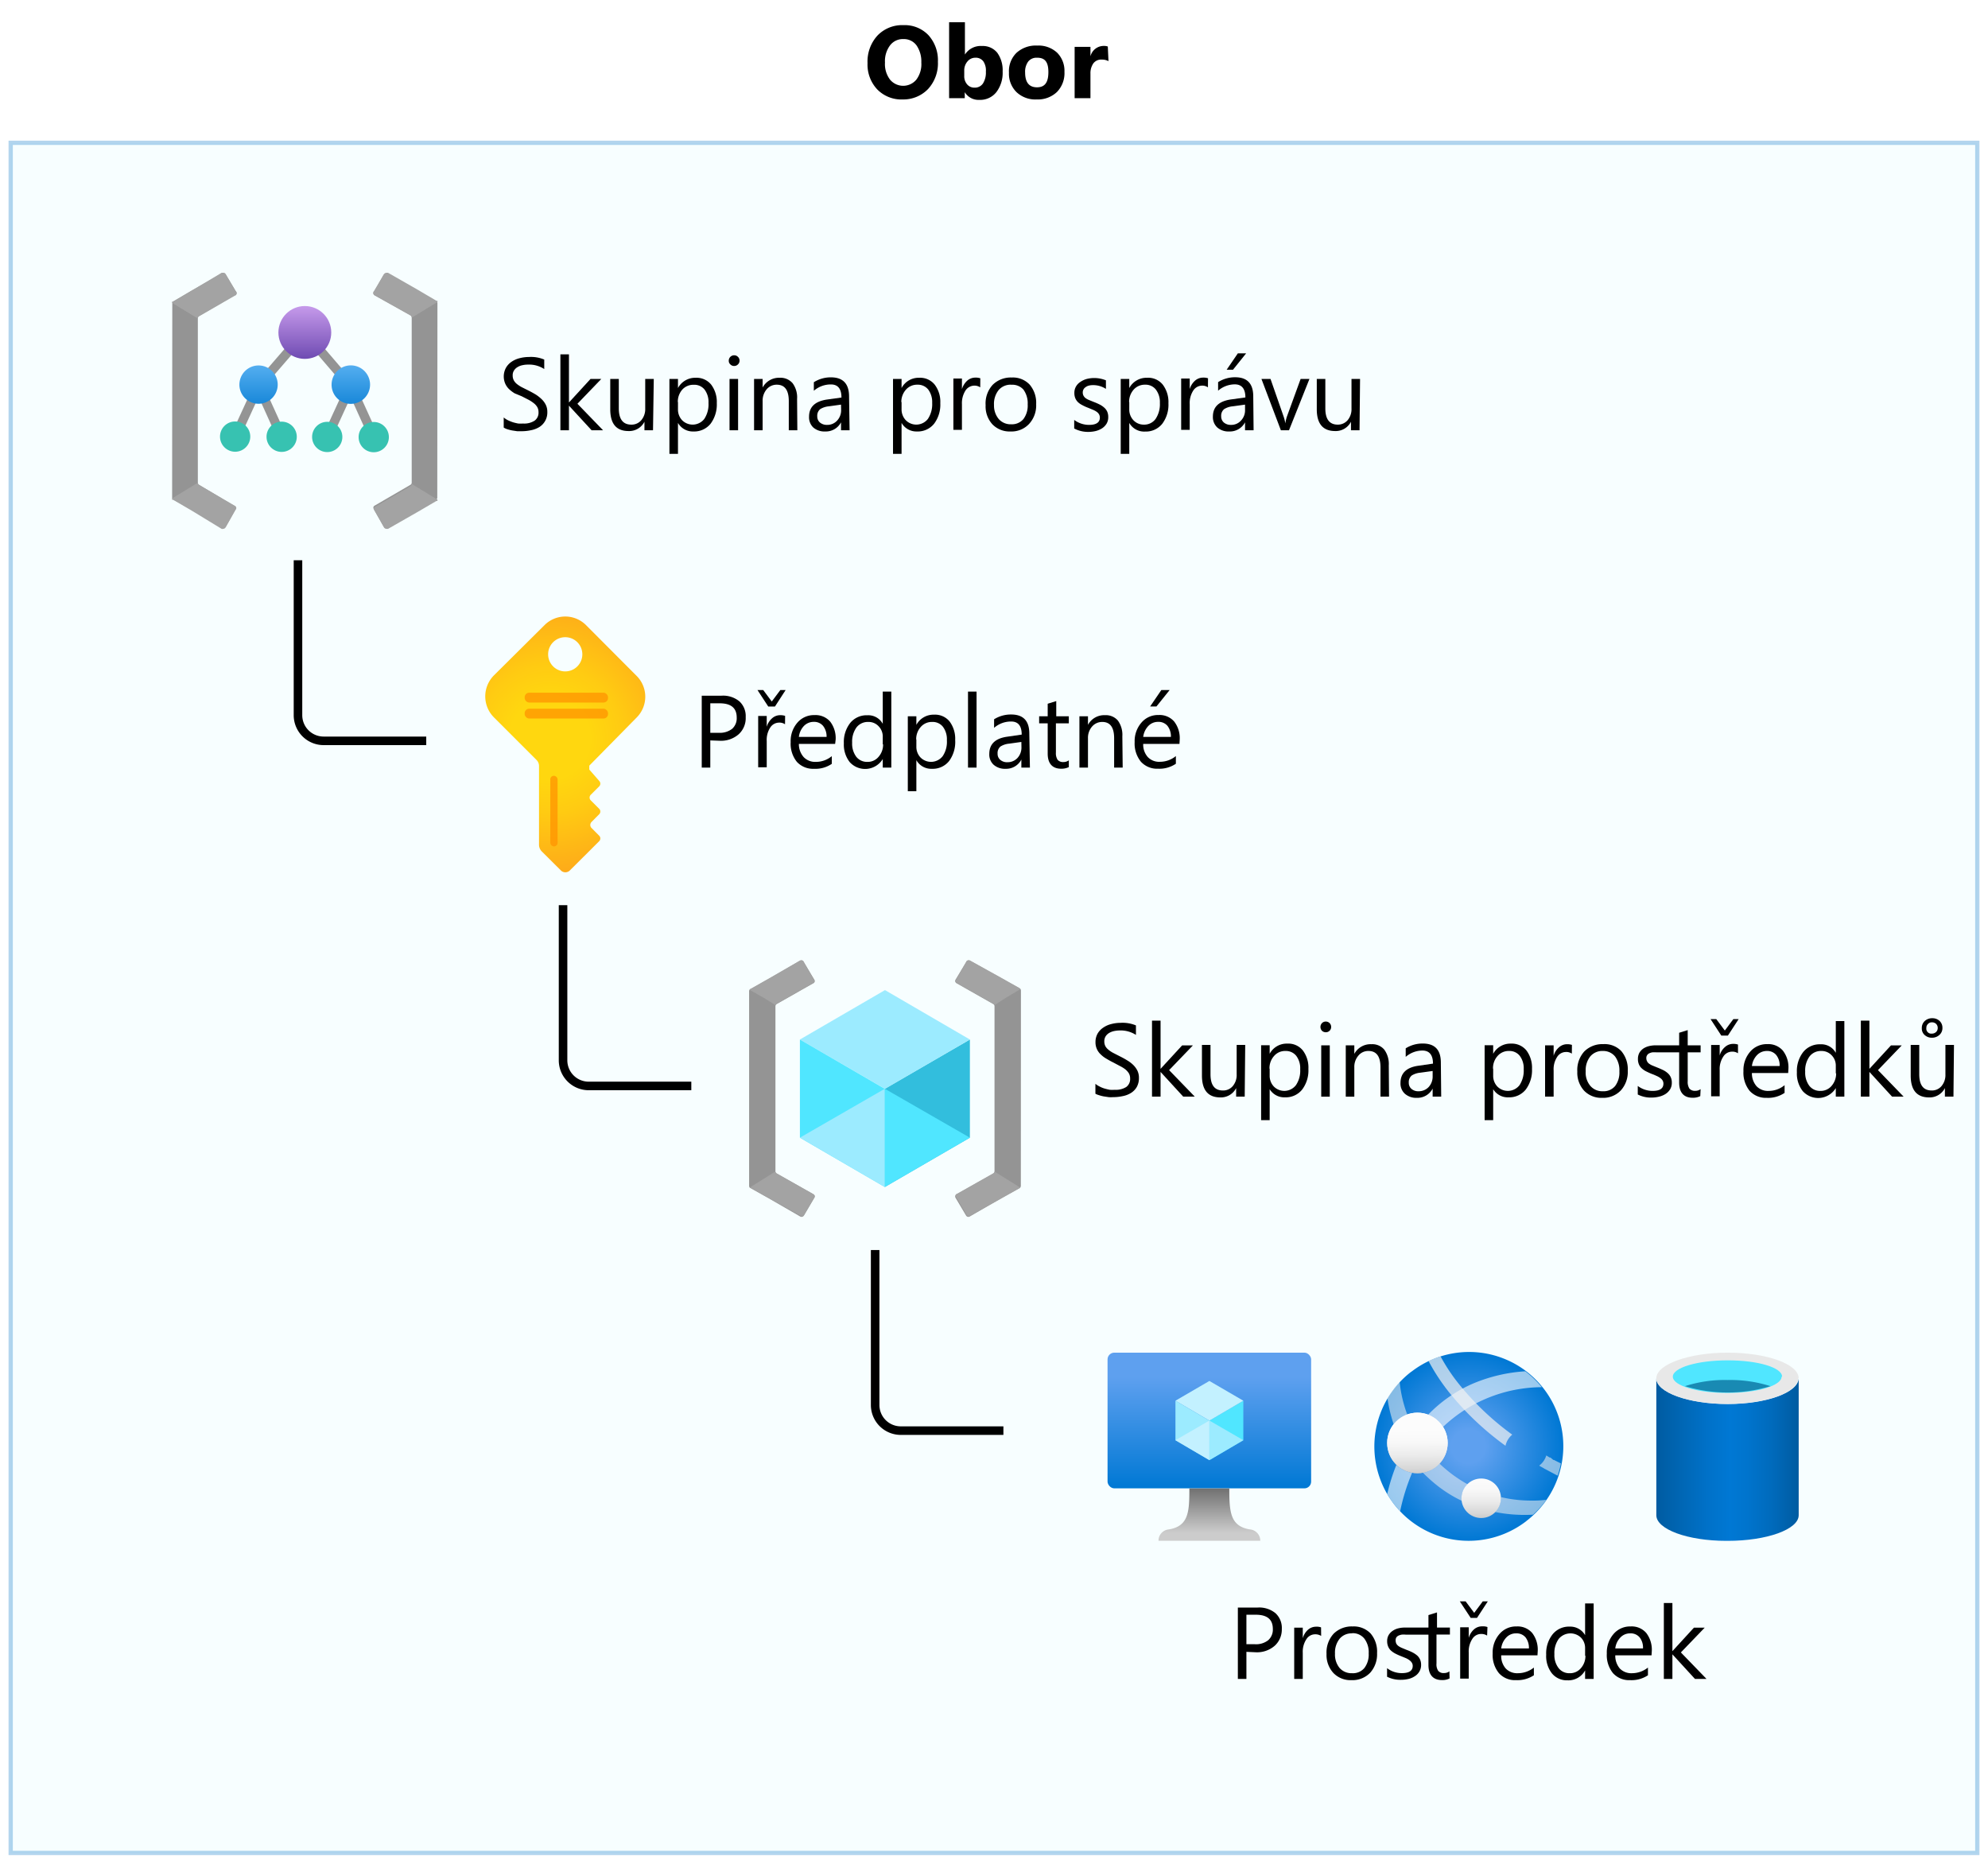 <svg xmlns="http://www.w3.org/2000/svg" xmlns:xlink="http://www.w3.org/1999/xlink" viewBox="0 0 232.5 217.95"><defs><style>.cls-1,.cls-5{fill:#fff;}.cls-13,.cls-2{fill:#50e6ff;}.cls-2{opacity:0.05;}.cls-2,.cls-21,.cls-3,.cls-5,.cls-6,.cls-9{isolation:isolate;}.cls-27,.cls-3{fill:none;}.cls-3{stroke:#0072c6;stroke-miterlimit:10;stroke-width:0.5px;opacity:0.3;}.cls-4{fill:url(#radial-gradient);}.cls-5{opacity:0.6;}.cls-6,.cls-9{fill:#f2f2f2;}.cls-6{opacity:0.55;}.cls-7{fill:url(#linear-gradient);}.cls-8{fill:url(#linear-gradient-2);}.cls-9{opacity:0.7;}.cls-10{fill:url(#linear-gradient-3);}.cls-11{fill:url(#linear-gradient-6);}.cls-12{fill:#e8e8e8;}.cls-14{fill:#198ab3;}.cls-15{fill:#949494;}.cls-16{fill:url(#linear-gradient-7);}.cls-17{fill:url(#linear-gradient-8);}.cls-18{fill:#37c2b1;}.cls-19{fill:#a3a3a3;}.cls-20{fill:url(#radial-gradient-2);}.cls-21{fill:#ff9300;opacity:0.75;}.cls-22{fill:#32bedd;}.cls-23{fill:#9cebff;}.cls-24{fill:url(#linear-gradient-9);}.cls-25{fill:#c3f1ff;}.cls-26{fill:url(#linear-gradient-10);}.cls-27{stroke:#000;}.cls-28{fill:#1e1e1e;}</style><radialGradient id="radial-gradient" cx="19340.37" cy="8597.69" r="73.54" gradientTransform="translate(-2729.32 -1120.5) scale(0.15)" gradientUnits="userSpaceOnUse"><stop offset="0.18" stop-color="#5ea0ef"/><stop offset="1" stop-color="#0078d4"/></radialGradient><linearGradient id="linear-gradient" x1="165.8" y1="795.98" x2="165.76" y2="790.86" gradientTransform="translate(0 -623.6)" gradientUnits="userSpaceOnUse"><stop offset="0" stop-color="#ccc"/><stop offset="0.12" stop-color="#d7d7d7"/><stop offset="0.42" stop-color="#ebebeb"/><stop offset="0.72" stop-color="#f8f8f8"/><stop offset="1" stop-color="#fcfcfc"/></linearGradient><linearGradient id="linear-gradient-2" x1="173.23" y1="801.13" x2="173.23" y2="796.53" xlink:href="#linear-gradient"/><linearGradient id="linear-gradient-3" x1="178.48" y1="795.55" x2="178.48" y2="790.67" xlink:href="#linear-gradient"/><linearGradient id="linear-gradient-6" x1="193.71" y1="794.3" x2="210.3" y2="794.3" gradientTransform="translate(0 -623.6)" gradientUnits="userSpaceOnUse"><stop offset="0" stop-color="#005ba1"/><stop offset="0.07" stop-color="#0060a9"/><stop offset="0.36" stop-color="#0071c8"/><stop offset="0.52" stop-color="#0078d4"/><stop offset="0.64" stop-color="#0074cd"/><stop offset="0.82" stop-color="#006abb"/><stop offset="1" stop-color="#005ba1"/></linearGradient><linearGradient id="linear-gradient-7" x1="35.65" y1="659.38" x2="35.65" y2="665.57" gradientTransform="translate(0 -623.6)" gradientUnits="userSpaceOnUse"><stop offset="0" stop-color="#c69aeb"/><stop offset="1" stop-color="#6f4bb2"/></linearGradient><linearGradient id="linear-gradient-8" x1="35.64" y1="666.33" x2="35.64" y2="670.83" gradientTransform="translate(0 -623.6)" gradientUnits="userSpaceOnUse"><stop offset="0" stop-color="#54aef0"/><stop offset="1" stop-color="#1988d9"/></linearGradient><radialGradient id="radial-gradient-2" cx="78.21" cy="761.56" r="18.6" gradientTransform="translate(-9.22 -629.45) scale(0.94)" gradientUnits="userSpaceOnUse"><stop offset="0.27" stop-color="#ffd70f"/><stop offset="0.49" stop-color="#ffcb12"/><stop offset="0.88" stop-color="#feac19"/><stop offset="1" stop-color="#fea11b"/></radialGradient><linearGradient id="linear-gradient-9" x1="141.43" y1="797.66" x2="141.43" y2="781.79" gradientTransform="translate(0 -623.6)" gradientUnits="userSpaceOnUse"><stop offset="0" stop-color="#0078d4"/><stop offset="0.82" stop-color="#5ea0ef"/></linearGradient><linearGradient id="linear-gradient-10" x1="141.44" y1="803.79" x2="141.44" y2="797.66" gradientTransform="translate(0 -623.6)" gradientUnits="userSpaceOnUse"><stop offset="0.15" stop-color="#ccc"/><stop offset="1" stop-color="#707070"/></linearGradient></defs><title>OJ104856599</title><g id="source"><g id="Shapes"><rect class="cls-1" width="232.5" height="217.95"/><rect class="cls-1" x="1.25" y="16.7" width="230" height="200"/><rect class="cls-2" x="1.25" y="16.7" width="230" height="200"/><rect class="cls-3" x="1.25" y="16.7" width="230" height="200"/><path id="ee75dd06-1aca-4f76-9d11-d05a284020ad" class="cls-4" d="M178.52,177.88A11,11,0,1,1,165,160.46l.12-.08a11,11,0,0,1,13.39,17.5"/><path class="cls-5" d="M168.77,166.87a16.9,16.9,0,0,1,11.55-4.64,11.71,11.71,0,0,0-1.93-1.86,18.73,18.73,0,0,0-6.08,1.42,16.3,16.3,0,0,0-5.29,3.66A3.59,3.59,0,0,1,168.77,166.87Z"/><path class="cls-5" d="M163.31,171.31a23.41,23.41,0,0,0-1.07,3.39,8.64,8.64,0,0,0,.8,1.2c.23.29.45.57.71.84a23.7,23.7,0,0,1,1.4-4.5A3.6,3.6,0,0,1,163.31,171.31Z"/><path class="cls-6" d="M164.58,165.42a15.19,15.19,0,0,1-.89-3.81,10,10,0,0,0-1.43,1.88,16.36,16.36,0,0,0,.74,3.09A3.51,3.51,0,0,1,164.58,165.42Z"/><circle class="cls-7" cx="165.77" cy="168.75" r="3.54"/><path class="cls-6" d="M170.93,175.22a2.3,2.3,0,0,1,.7-1.64,15.89,15.89,0,0,1-3.28-2.42,3.49,3.49,0,0,1-1.93,1.08,18.45,18.45,0,0,0,1.88,1.66,15.37,15.37,0,0,0,2.66,1.62C170.94,175.42,170.94,175.32,170.93,175.22Z"/><path class="cls-6" d="M179.1,175.49a15.36,15.36,0,0,1-3.58-.41.33.33,0,0,1,0,.14,2.27,2.27,0,0,1-.66,1.61,17.81,17.81,0,0,0,4.43.31,10.27,10.27,0,0,0,1.55-1.74A12.68,12.68,0,0,1,179.1,175.49Z"/><circle class="cls-8" cx="173.23" cy="175.22" r="2.31"/><path class="cls-9" d="M176.07,169.08a2.32,2.32,0,0,1,.79-1.3,32.35,32.35,0,0,1-5.78-5.37,21.31,21.31,0,0,1-2.6-3.78,12,12,0,0,0-1.41.54,23.57,23.57,0,0,0,2.79,4.13A34,34,0,0,0,176.07,169.08Z"/><circle class="cls-10" cx="178.48" cy="169.52" r="2.45"/><path class="cls-6" d="M182.59,171.16l-.46-.22h0l-.39-.2h-.07l-.34-.28h-.09l-.4-.25a2.28,2.28,0,0,1-.83,1.19c.15.1.32.19.49.28l.1.07.46.24h0l1.11.59h0a11.73,11.73,0,0,0,.38-1.44Z"/><circle class="cls-7" cx="165.77" cy="168.75" r="3.54"/><circle class="cls-8" cx="173.23" cy="175.22" r="2.31"/><path class="cls-11" d="M202.06,164.2c-4.55,0-8.35-1.35-8.35-3v16c0,1.65,3.66,3,8.18,3h.17c4.55,0,8.3-1.33,8.3-3v-16C210.3,162.85,206.61,164.2,202.06,164.2Z"/><path class="cls-12" d="M210.3,161.19c0,1.66-3.72,3-8.3,3s-8.29-1.38-8.29-3,3.8-3,8.35-3,8.3,1.34,8.3,3"/><path class="cls-13" d="M208.36,161c0,1.05-2.84,1.9-6.36,1.9s-6.36-.85-6.36-1.9,2.85-1.91,6.42-1.91,6.36.85,6.36,1.91"/><path class="cls-14" d="M202.06,161.39a15.14,15.14,0,0,0-5,.72,17.26,17.26,0,0,0,10,0A15.45,15.45,0,0,0,202.06,161.39Z"/><polygon class="cls-15" points="44.21 50.88 41.47 44.85 35.65 38.06 29.79 44.84 27.03 50.84 28 51.3 30.24 46.41 32.45 51.3 33.44 50.86 30.88 45.22 35.65 39.71 40.39 45.24 37.8 50.86 38.77 51.32 41.01 46.44 43.22 51.33 44.21 50.88"/><circle class="cls-16" cx="35.65" cy="38.88" r="3.09"/><path class="cls-17" d="M30.17,42.74A2.24,2.24,0,1,1,28,45.07V45A2.24,2.24,0,0,1,30.17,42.74ZM38.78,45A2.23,2.23,0,0,0,41,47.23h0A2.25,2.25,0,1,0,38.78,45Z"/><circle class="cls-18" cx="27.5" cy="51.06" r="1.77"/><circle class="cls-18" cx="32.94" cy="51.08" r="1.77"/><circle class="cls-18" cx="38.27" cy="51.1" r="1.77"/><circle class="cls-18" cx="43.71" cy="51.12" r="1.77"/><path class="cls-15" d="M20.13,58.18a.3.3,0,0,0,.14.26l2.1,1.16L26,61.69a.34.34,0,0,0,.42-.11l1.12-2a.28.28,0,0,0-.07-.38h0l-4.18-2.5a.29.29,0,0,1-.15-.25V37.2a.29.29,0,0,1,.15-.25l4.18-2.43a.26.26,0,0,0,.2-.32h0a.42.42,0,0,0-.09-.14l-1.19-2a.33.33,0,0,0-.42-.11l-3.5,2-2.18,1.28a.29.29,0,0,0-.14.25Z"/><path class="cls-19" d="M27.56,34.05l-1.19-2a.35.35,0,0,0-.31-.15h-.14L22.41,34l-2.17,1.28a.11.11,0,0,0-.11,0h0a.33.33,0,0,0,0,.14l3,1.83a.3.3,0,0,1,.15-.26l4.18-2.41a.26.26,0,0,0,.2-.32h0A.27.27,0,0,0,27.56,34.05Z"/><path class="cls-19" d="M27.56,59.6l-1.19,2.1a.35.35,0,0,1-.31.15.17.17,0,0,1-.14,0l-3.51-2.14-2.17-1.27a.21.21,0,0,1-.11,0h0a.38.38,0,0,1,0-.15l3-1.83a.3.3,0,0,0,.15.26l4.18,2.43a.29.29,0,0,1,.16.36v0A.18.18,0,0,1,27.56,59.6Z"/><path class="cls-15" d="M51.16,35.47a.29.29,0,0,0-.14-.25l-2.1-1.17-3.65-2a.32.32,0,0,0-.42.11l-1.12,2a.28.28,0,0,0,.07.38h0L48,36.88a.29.29,0,0,1,.15.25V56.45a.29.29,0,0,1-.15.25l-4.18,2.43a.27.27,0,0,0-.13.36h0l1.19,2.1a.33.33,0,0,0,.42.11l3.5-2L51,58.44a.3.3,0,0,0,.14-.26Z"/><path class="cls-19" d="M43.73,59.6l1.19,2.1a.35.35,0,0,0,.31.15h.15l3.5-2,2.17-1.27a.21.21,0,0,0,.11,0h0a.38.38,0,0,0,0-.15l-3-1.83a.3.3,0,0,1-.15.26l-4.18,2.43A.27.27,0,0,0,43.73,59.6Z"/><path class="cls-19" d="M43.73,34.05l1.19-2a.35.35,0,0,1,.31-.15h.15l3.5,2,2.17,1.28h.11a.33.33,0,0,1,0,.14l-3,1.83a.31.31,0,0,0-.15-.26l-4.18-2.37a.28.28,0,0,1-.18-.35v0A.36.36,0,0,1,43.73,34.05Z"/><path id="e3d1e58c-f78e-4fb5-9857-0c9331da9979" class="cls-20" d="M74.46,83.91a3.44,3.44,0,0,0,0-4.86h0L68.53,73.1a3.43,3.43,0,0,0-4.84,0h0L57.75,79a3.48,3.48,0,0,0,0,4.88l5,5a1,1,0,0,1,.29.68v9.19a1.12,1.12,0,0,0,.33.83l2.25,2.24a.74.74,0,0,0,1,0h0l2.18-2.17h0l1.29-1.29a.45.45,0,0,0,0-.61h0l-.92-.93a.5.5,0,0,1,0-.68h0l.92-.93a.45.45,0,0,0,0-.61h0l-1-1a.46.46,0,0,1,0-.65h0l1-1a.45.45,0,0,0,0-.61h0L68.92,90v-.46Zm-8.32-9.39a2,2,0,1,1-.07,0h.07Z"/><path id="a21a8f7a-61cc-4035-8449-e5c8fe4d4d5e" class="cls-21" d="M64.57,98.92h0a.42.42,0,0,0,.58-.14.39.39,0,0,0,.06-.21V91.16A.44.44,0,0,0,65,90.8h0a.41.41,0,0,0-.57.11h0a.37.37,0,0,0-.07.25v7.41A.47.47,0,0,0,64.57,98.92Z"/><rect id="ecd3189c-fb1e-4a0e-a2b6-ba2f11dda484" class="cls-21" x="61.36" y="81.01" width="9.75" height="1.15" rx="0.53"/><rect id="a1949a3c-4818-4bd1-b236-0d970b92fc62" class="cls-21" x="61.36" y="82.88" width="9.75" height="1.15" rx="0.53"/><path class="cls-15" d="M87.61,138.68a.28.28,0,0,0,.15.26l2.16,1.21,3.67,2.12a.32.32,0,0,0,.43-.12l1.23-2.09a.28.28,0,0,0-.11-.39l-4.3-2.43a.33.33,0,0,1-.15-.27V117.68a.3.3,0,0,1,.15-.26l4.3-2.44a.28.28,0,0,0,.11-.39L94,112.5a.32.32,0,0,0-.42-.16h0L90,114.42l-2.24,1.26a.26.26,0,0,0-.15.26Z"/><path class="cls-19" d="M90.67,117.53l.11-.11,4.3-2.44a.25.25,0,0,0,.15-.32v0h0L94,112.5a.27.27,0,0,0-.35-.18h-.06L90,114.39l-2.22,1.26a.11.11,0,0,0-.11.11h0l1.68.95Z"/><path class="cls-19" d="M95.08,139.63l-4.3-2.43a.7.7,0,0,1-.13-.17l-3,1.87h.1l2.15,1.21,3.74,2.08a.28.28,0,0,0,.39-.07h0l1.23-2.1a.26.26,0,0,0-.13-.34Z"/><path class="cls-15" d="M119.39,138.68a.3.3,0,0,1-.15.26l-2.17,1.21-3.66,2.12a.32.32,0,0,1-.43-.12l-1.24-2.09a.3.3,0,0,1,.12-.39l4.3-2.43a.36.36,0,0,0,.15-.27V117.68a.3.3,0,0,0-.15-.26l-4.3-2.44a.3.3,0,0,1-.12-.39L113,112.5a.32.32,0,0,1,.42-.16h0l3.59,2,2.24,1.25a.28.28,0,0,1,.15.26Z"/><path class="cls-19" d="M116.33,117.53l-.12-.11-4.3-2.44a.27.27,0,0,1-.14-.34h0L113,112.5a.27.27,0,0,1,.33-.19h.08l3.61,2,2.22,1.25.11.11-1.68,1Z"/><path class="cls-19" d="M111.91,139.63l4.3-2.43a.37.37,0,0,0,.13-.17l3,1.87h0l-2.15,1.21-3.74,2.08a.29.29,0,0,1-.39-.07h0l-1.23-2.1a.27.27,0,0,1,0-.37Z"/><polygon class="cls-22" points="113.43 121.57 113.43 133.05 103.48 138.82 103.48 127.33 113.43 121.57"/><polygon class="cls-23" points="113.43 121.57 103.5 127.34 93.55 121.57 103.5 115.79 113.43 121.57"/><polygon class="cls-13" points="103.48 127.34 103.48 138.82 93.55 133.05 93.55 121.57 103.48 127.34"/><polygon class="cls-23" points="93.55 133.05 103.48 127.33 103.48 138.82 93.55 133.05"/><polygon class="cls-13" points="113.43 133.05 103.48 127.33 103.48 138.82 113.43 133.05"/><rect class="cls-24" x="129.53" y="158.19" width="23.81" height="15.87" rx="0.79"/><polygon class="cls-13" points="145.41 163.81 145.41 168.43 141.44 170.76 141.44 166.13 145.41 163.81"/><polygon class="cls-25" points="145.41 163.81 141.44 166.14 137.47 163.81 141.44 161.5 145.41 163.81"/><polygon class="cls-23" points="141.44 166.14 141.44 170.76 137.47 168.43 137.47 163.81 141.44 166.14"/><polygon class="cls-25" points="137.47 168.43 141.44 166.13 141.44 170.76 137.47 168.43"/><polygon class="cls-23" points="145.41 168.43 141.44 166.13 141.44 170.76 145.41 168.43"/><path class="cls-26" d="M146.21,178.87c-2.35-.37-2.44-2.07-2.44-4.8H139.1c0,2.73-.08,4.43-2.44,4.8a1.31,1.31,0,0,0-1.17,1.32h11.9A1.31,1.31,0,0,0,146.21,178.87Z"/><path class="cls-27" d="M34.85,65.52V83.64a3,3,0,0,0,3,3h12"/><path class="cls-27" d="M65.85,105.86V124a3,3,0,0,0,3,3h12"/><path class="cls-27" d="M102.35,146.19v18.12a3,3,0,0,0,3,3h12"/></g><g id="Text"><path class="cls-28" d="M82.21,89.25V88.09a3.08,3.08,0,0,0,.48.32,4.24,4.24,0,0,0,.59.23,3.3,3.3,0,0,0,.62.15,2.76,2.76,0,0,0,.57.06,2.32,2.32,0,0,0,1.36-.34,1.14,1.14,0,0,0,.44-1,1.2,1.2,0,0,0-.14-.59,1.67,1.67,0,0,0-.42-.46,3.65,3.65,0,0,0-.62-.4l-.78-.4-.82-.45a4.14,4.14,0,0,1-.66-.51,1.88,1.88,0,0,1-.6-1.44,1.93,1.93,0,0,1,.25-1,2.21,2.21,0,0,1,.66-.7,2.87,2.87,0,0,1,.93-.41A4.29,4.29,0,0,1,85.14,81a4,4,0,0,1,1.81.3v1.1a3.26,3.26,0,0,0-2-.48,2.73,2.73,0,0,0-.64.07,1.47,1.47,0,0,0-.57.22,1.1,1.1,0,0,0-.41.39,1,1,0,0,0-.16.58,1.2,1.2,0,0,0,.12.56,1.47,1.47,0,0,0,.35.43,4.28,4.28,0,0,0,.57.37L85,85c.3.15.59.31.85.47a3.46,3.46,0,0,1,.71.55,2.11,2.11,0,0,1,.49.66,1.83,1.83,0,0,1,.18.83,2.18,2.18,0,0,1-.25,1,2.07,2.07,0,0,1-.65.7,3.06,3.06,0,0,1-1,.39,5.35,5.35,0,0,1-1.13.12h-.49a4.17,4.17,0,0,1-.6-.1,5.47,5.47,0,0,1-.58-.15A2,2,0,0,1,82.21,89.25Z"/><path class="cls-28" d="M93.56,89.59h-1v-1h0a2,2,0,0,1-1.85,1.09c-1.43,0-2.15-.85-2.15-2.55V83.59h1V87c0,1.27.48,1.9,1.45,1.9a1.47,1.47,0,0,0,1.16-.52A2,2,0,0,0,92.62,87V83.59h1Z"/><path class="cls-28" d="M96.36,88.72h0v.87h-1V80.71h1v3.93h0a2.31,2.31,0,0,1,2.08-1.19,2.21,2.21,0,0,1,1.81.81,3.32,3.32,0,0,1,.65,2.15,3.69,3.69,0,0,1-.73,2.42,2.45,2.45,0,0,1-2,.9A2,2,0,0,1,96.36,88.72Zm0-2.42v.84a1.78,1.78,0,0,0,.48,1.26,1.74,1.74,0,0,0,2.45,0l.15-.17a3,3,0,0,0,.5-1.85,2.39,2.39,0,0,0-.47-1.57,1.52,1.52,0,0,0-1.25-.57,1.7,1.7,0,0,0-1.35.58,2.15,2.15,0,0,0-.53,1.46Z"/><path class="cls-28" d="M102,89.37v-1a2.86,2.86,0,0,0,1.73.58c.85,0,1.27-.28,1.27-.84a.84.84,0,0,0-.11-.41,1,1,0,0,0-.29-.29,1.88,1.88,0,0,0-.44-.24l-.53-.21a6.29,6.29,0,0,1-.7-.32,2.61,2.61,0,0,1-.51-.36,1.41,1.41,0,0,1-.3-.46,1.6,1.6,0,0,1-.1-.61,1.36,1.36,0,0,1,.19-.74,1.71,1.71,0,0,1,.52-.55,2.53,2.53,0,0,1,.73-.33,3.61,3.61,0,0,1,2.25.16v1a2.77,2.77,0,0,0-1.53-.43,2,2,0,0,0-.48.06,1,1,0,0,0-.37.17.78.78,0,0,0-.24.27.67.67,0,0,0-.09.34.75.75,0,0,0,.09.39,1,1,0,0,0,.24.29,2.24,2.24,0,0,0,.4.22l.54.22a6.36,6.36,0,0,1,.71.31,3.17,3.17,0,0,1,.54.36,1.52,1.52,0,0,1,.48,1,1.53,1.53,0,0,1-.19.78,1.61,1.61,0,0,1-.53.54,2.29,2.29,0,0,1-.75.33,3.88,3.88,0,0,1-.9.1A3.4,3.4,0,0,1,102,89.37Z"/><path class="cls-28" d="M111.54,89.31a3.17,3.17,0,0,1-1.65.42,2.72,2.72,0,0,1-2.07-.83,3.08,3.08,0,0,1-.78-2.17,3.35,3.35,0,0,1,.84-2.38,3,3,0,0,1,2.27-.9,3.23,3.23,0,0,1,1.4.29v1a2.38,2.38,0,0,0-1.43-.47,1.9,1.9,0,0,0-1.51.66,2.48,2.48,0,0,0-.59,1.73,2.34,2.34,0,0,0,.55,1.66,1.91,1.91,0,0,0,1.49.61,2.4,2.4,0,0,0,1.48-.52Z"/><path class="cls-28" d="M116,84.56a1.18,1.18,0,0,0-.73-.19,1.22,1.22,0,0,0-1,.58,2.66,2.66,0,0,0-.41,1.58v3.06h-1v-6h1v1.24h0a2.11,2.11,0,0,1,.63-1,1.44,1.44,0,0,1,1-.36,1.39,1.39,0,0,1,.57.09Z"/><path class="cls-28" d="M117.52,82.07a.59.59,0,0,1-.44-.18.6.6,0,0,1-.19-.44.64.64,0,0,1,.19-.45.59.59,0,0,1,.44-.18A.62.62,0,0,1,118,81a.55.55,0,0,1,.19.45.6.6,0,0,1-.19.44A.62.62,0,0,1,117.52,82.07Zm.46,7.52h-1v-6h1Z"/><path class="cls-28" d="M120.8,88.72h0v3.63h-1V83.59h1v1h0a2.26,2.26,0,0,1,2.07-1.19,2.21,2.21,0,0,1,1.81.81,3.32,3.32,0,0,1,.65,2.15,3.69,3.69,0,0,1-.73,2.42,2.45,2.45,0,0,1-2,.9A2,2,0,0,1,120.8,88.72Zm0-2.42v.84a1.74,1.74,0,0,0,.49,1.26,1.71,1.71,0,0,0,2.42,0,1.54,1.54,0,0,0,.17-.19,3,3,0,0,0,.5-1.85,2.39,2.39,0,0,0-.47-1.57,1.52,1.52,0,0,0-1.25-.57,1.7,1.7,0,0,0-1.35.58,2.12,2.12,0,0,0-.54,1.46Z"/><path class="cls-28" d="M129.58,89.53a1.87,1.87,0,0,1-.9.19c-1.05,0-1.58-.59-1.58-1.76V84.41h-1v-.82h1V82.13l1-.32v1.78h1.51v.82H128.1v3.38a1.38,1.38,0,0,0,.2.86.83.83,0,0,0,.68.26,1.07,1.07,0,0,0,.63-.2Z"/><path class="cls-28" d="M131.26,82.07a.6.6,0,0,1-.44-.18.59.59,0,0,1-.18-.44.63.63,0,0,1,.18-.45.6.6,0,0,1,.44-.18.63.63,0,0,1,.45.18.64.64,0,0,1,.19.45.61.61,0,0,1-.19.44A.63.63,0,0,1,131.26,82.07Zm.47,7.52h-1v-6h1Z"/><path class="cls-28" d="M136.11,89.73a2.79,2.79,0,0,1-2.13-.84,3.1,3.1,0,0,1-.79-2.23A3.21,3.21,0,0,1,134,84.3a3,3,0,0,1,2.23-.85,2.69,2.69,0,0,1,2.09.83,3.25,3.25,0,0,1,.76,2.29,3.2,3.2,0,0,1-.82,2.3A2.83,2.83,0,0,1,136.11,89.73Zm.07-5.47a1.84,1.84,0,0,0-1.47.63,2.6,2.6,0,0,0-.54,1.74,2.44,2.44,0,0,0,.55,1.68,1.84,1.84,0,0,0,1.46.61,1.78,1.78,0,0,0,1.43-.6,3.21,3.21,0,0,0,0-3.45,1.73,1.73,0,0,0-1.43-.61Z"/><path class="cls-28" d="M145.56,89.59h-1V86.17c0-1.28-.47-1.91-1.4-1.91a1.5,1.5,0,0,0-1.19.54,2,2,0,0,0-.47,1.37v3.42h-1v-6h1v1h0a2.16,2.16,0,0,1,2-1.14,1.81,1.81,0,0,1,1.51.64,2.84,2.84,0,0,1,.52,1.83Z"/><path class="cls-28" d="M68.31,50.71h-1V45.08a11.24,11.24,0,0,1,.09-1.64h0a4.58,4.58,0,0,1-.25.82l-2.87,6.45H63.8L60.92,44.3a5.27,5.27,0,0,1-.25-.86h0c0,.34,0,.89,0,1.65v5.62h-1v-8.4H61l2.58,5.86a7.09,7.09,0,0,1,.38,1h0a10.56,10.56,0,0,1,.4-1L67,42.33h1.23Z"/><path class="cls-28" d="M74.59,50.71h-1v-.93h0a2,2,0,0,1-1.85,1.07,2,2,0,0,1-1.4-.47,1.67,1.67,0,0,1-.51-1.26c0-1.12.66-1.77,2-2l1.8-.25q0-1.53-1.23-1.53a3,3,0,0,0-2,.74v-1a3.63,3.63,0,0,1,2-.57c1.41,0,2.11.75,2.11,2.24Zm-1-3-1.44.2a2.24,2.24,0,0,0-1,.33,1,1,0,0,0-.34.84.91.91,0,0,0,.31.72,1.29,1.29,0,0,0,.84.28,1.54,1.54,0,0,0,1.18-.5,1.8,1.8,0,0,0,.46-1.27Z"/><path class="cls-28" d="M81.32,50.71h-1V47.29c0-1.27-.47-1.91-1.4-1.91a1.5,1.5,0,0,0-1.19.54,2,2,0,0,0-.47,1.37v3.42h-1v-6h1v1h0a2.16,2.16,0,0,1,2-1.14,1.85,1.85,0,0,1,1.51.64,2.89,2.89,0,0,1,.52,1.84Z"/><path class="cls-28" d="M87.36,50.71h-1v-.93h0a2.2,2.2,0,0,1-3.25.6,1.66,1.66,0,0,1-.5-1.26c0-1.12.66-1.77,2-2l1.79-.25q0-1.53-1.23-1.53a3,3,0,0,0-2,.74v-1a3.63,3.63,0,0,1,2-.57c1.41,0,2.12.75,2.12,2.24Zm-1-3-1.44.2a2.24,2.24,0,0,0-1,.33,1,1,0,0,0-.34.84.91.91,0,0,0,.31.72,1.29,1.29,0,0,0,.84.28,1.54,1.54,0,0,0,1.18-.5,1.8,1.8,0,0,0,.46-1.27Z"/><path class="cls-28" d="M94.28,50.23c0,2.21-1,3.32-3.16,3.31a4.31,4.31,0,0,1-2-.42v-1a4,4,0,0,0,1.94.56c1.47,0,2.21-.79,2.21-2.36v-.65h0a2.46,2.46,0,0,1-3.38.76A2.43,2.43,0,0,1,89.4,50a3.22,3.22,0,0,1-.68-2.15,3.73,3.73,0,0,1,.74-2.43,2.45,2.45,0,0,1,2-.91,2,2,0,0,1,1.8,1h0v-.84h1Zm-1-2.23v-.88a1.7,1.7,0,0,0-.48-1.23,1.62,1.62,0,0,0-1.21-.51A1.67,1.67,0,0,0,90.2,46a2.86,2.86,0,0,0-.51,1.81,2.5,2.5,0,0,0,.49,1.61,1.56,1.56,0,0,0,1.28.6,1.69,1.69,0,0,0,1.31-.58A2.15,2.15,0,0,0,93.32,48Z"/><path class="cls-28" d="M101,48H96.76a2.2,2.2,0,0,0,.54,1.55,1.84,1.84,0,0,0,1.42.55,3,3,0,0,0,1.86-.67v.9a3.59,3.59,0,0,1-2.09.57,2.56,2.56,0,0,1-2-.81,3.36,3.36,0,0,1-.73-2.3,3.24,3.24,0,0,1,.8-2.28,2.55,2.55,0,0,1,2-.89,2.26,2.26,0,0,1,1.82.77A3.19,3.19,0,0,1,101,47.5Zm-1-.81a1.94,1.94,0,0,0-.4-1.29,1.35,1.35,0,0,0-1.1-.47,1.52,1.52,0,0,0-1.15.49,2.18,2.18,0,0,0-.59,1.27Z"/><path class="cls-28" d="M111,50.71h-1V47.27a2.58,2.58,0,0,0-.31-1.44,1.15,1.15,0,0,0-1-.45,1.3,1.3,0,0,0-1,.56,2.18,2.18,0,0,0-.43,1.35v3.42h-1V47.15c0-1.18-.46-1.77-1.37-1.77a1.27,1.27,0,0,0-1,.53,2.26,2.26,0,0,0-.41,1.38v3.42h-1v-6h1v.95h0a2.06,2.06,0,0,1,1.87-1.09,1.76,1.76,0,0,1,1.7,1.25,2.13,2.13,0,0,1,2-1.25c1.32,0,2,.82,2,2.45Z"/><path class="cls-28" d="M117.58,48h-4.23a2.2,2.2,0,0,0,.54,1.55,1.82,1.82,0,0,0,1.41.55,3,3,0,0,0,1.87-.67v.9a3.59,3.59,0,0,1-2.09.57,2.56,2.56,0,0,1-2-.81,3.36,3.36,0,0,1-.73-2.3,3.24,3.24,0,0,1,.8-2.28,2.52,2.52,0,0,1,2-.89,2.26,2.26,0,0,1,1.82.77,3.13,3.13,0,0,1,.64,2.11Zm-1-.81a1.94,1.94,0,0,0-.4-1.29,1.37,1.37,0,0,0-1.1-.47,1.52,1.52,0,0,0-1.15.49,2.18,2.18,0,0,0-.59,1.27Z"/><path class="cls-28" d="M124,50.71h-1V47.29c0-1.27-.47-1.91-1.4-1.91a1.5,1.5,0,0,0-1.19.54,2,2,0,0,0-.47,1.37v3.42h-1v-6h1v1h0a2.16,2.16,0,0,1,2-1.14,1.85,1.85,0,0,1,1.51.64,2.89,2.89,0,0,1,.52,1.84Z"/><path class="cls-28" d="M128.51,50.66a2,2,0,0,1-.9.18c-1,0-1.57-.58-1.57-1.75V45.53h-1v-.82h1V43.25l1-.31v1.77h1.51v.82H127v3.39a1.52,1.52,0,0,0,.2.86.83.83,0,0,0,.68.25,1,1,0,0,0,.63-.19Z"/><path class="cls-28" d="M138.2,50.23c0,2.21-1,3.32-3.16,3.31a4.26,4.26,0,0,1-1.95-.42v-1a4,4,0,0,0,1.93.56c1.48,0,2.22-.79,2.22-2.36v-.65h0a2.46,2.46,0,0,1-3.38.76,2.43,2.43,0,0,1-.49-.41,3.22,3.22,0,0,1-.68-2.15,3.72,3.72,0,0,1,.73-2.43,2.46,2.46,0,0,1,2-.91,2,2,0,0,1,1.8,1h0v-.84h1Zm-1-2.23v-.88a1.7,1.7,0,0,0-.48-1.23,1.62,1.62,0,0,0-1.21-.51,1.67,1.67,0,0,0-1.39.65,2.86,2.86,0,0,0-.51,1.81,2.44,2.44,0,0,0,.49,1.61,1.56,1.56,0,0,0,1.28.6,1.69,1.69,0,0,0,1.31-.58,2.15,2.15,0,0,0,.55-1.47Z"/><path class="cls-28" d="M143.14,45.69a1.08,1.08,0,0,0-.72-.2,1.24,1.24,0,0,0-1,.58,2.69,2.69,0,0,0-.41,1.59v3.05h-1v-6h1V46h0a2.11,2.11,0,0,1,.63-1,1.4,1.4,0,0,1,.94-.35,1.58,1.58,0,0,1,.57.08Z"/><path class="cls-28" d="M146.71,50.85a2.79,2.79,0,0,1-2.13-.84,3.14,3.14,0,0,1-.79-2.23,3.24,3.24,0,0,1,.83-2.36,3,3,0,0,1,2.23-.85,2.69,2.69,0,0,1,2.09.83,3.75,3.75,0,0,1-.05,4.59A2.83,2.83,0,0,1,146.71,50.85Zm.07-5.47a1.84,1.84,0,0,0-1.47.63,2.61,2.61,0,0,0-.53,1.74,2.48,2.48,0,0,0,.54,1.68,1.84,1.84,0,0,0,1.46.62,1.73,1.73,0,0,0,1.43-.61,2.56,2.56,0,0,0,.5-1.71,2.64,2.64,0,0,0-.5-1.74,1.77,1.77,0,0,0-1.43-.61Z"/><path class="cls-28" d="M156.06,50.71h-1v-.94h0a2,2,0,0,1-1.85,1.08c-1.43,0-2.14-.85-2.14-2.55V44.71H152v3.44c0,1.26.49,1.9,1.46,1.9a1.47,1.47,0,0,0,1.15-.52,2,2,0,0,0,.46-1.36V44.71h1Z"/><path class="cls-28" d="M158.86,49.85h0v3.62h-1V44.71h1v1.06h0a2.26,2.26,0,0,1,2.07-1.2,2.18,2.18,0,0,1,1.81.81,3.35,3.35,0,0,1,.65,2.16,3.67,3.67,0,0,1-.73,2.41,2.45,2.45,0,0,1-2,.9A2,2,0,0,1,158.86,49.85Zm0-2.42v.84a1.78,1.78,0,0,0,.49,1.26,1.71,1.71,0,0,0,2.42,0,1.54,1.54,0,0,0,.17-.19,3.06,3.06,0,0,0,.5-1.86A2.49,2.49,0,0,0,162,46a1.54,1.54,0,0,0-1.26-.57,1.7,1.7,0,0,0-1.35.59,2.11,2.11,0,0,0-.56,1.41Z"/><path class="cls-28" d="M99.43,10.88V9a3.62,3.62,0,0,0,2.31.86,2.15,2.15,0,0,0,.62-.07,1.44,1.44,0,0,0,.45-.17.87.87,0,0,0,.27-.27.81.81,0,0,0,.08-.34.7.7,0,0,0-.14-.44,1.45,1.45,0,0,0-.38-.36,3.23,3.23,0,0,0-.58-.31c-.22-.11-.46-.21-.72-.31a3.81,3.81,0,0,1-1.47-1,2.23,2.23,0,0,1-.48-1.43,2.17,2.17,0,0,1,1-1.94,3.61,3.61,0,0,1,1-.45,6,6,0,0,1,1.27-.14,6.4,6.4,0,0,1,1.16.08,5,5,0,0,1,.94.24V4.73a3,3,0,0,0-.46-.26,4.56,4.56,0,0,0-.52-.18,3,3,0,0,0-.52-.11h-.5a2.86,2.86,0,0,0-.58.06,1.44,1.44,0,0,0-.45.17.9.9,0,0,0-.28.27.74.74,0,0,0-.1.35.7.7,0,0,0,.11.37,1.62,1.62,0,0,0,.32.32,3.1,3.1,0,0,0,.5.29,6.62,6.62,0,0,0,.66.3,7.69,7.69,0,0,1,.91.45,3.19,3.19,0,0,1,.68.53A2.06,2.06,0,0,1,105,8a2.26,2.26,0,0,1,.16.89,2.41,2.41,0,0,1-.27,1.18,2.13,2.13,0,0,1-.72.77,3.21,3.21,0,0,1-1.07.43,6.11,6.11,0,0,1-1.28.13,7.17,7.17,0,0,1-1.31-.12A4.13,4.13,0,0,1,99.43,10.88Z"/><path class="cls-28" d="M110.91,11a3.53,3.53,0,0,1-1.81.37,3,3,0,0,1-2.24-.84A2.9,2.9,0,0,1,106,8.35a3.13,3.13,0,0,1,.92-2.41,3.4,3.4,0,0,1,2.45-.89,3,3,0,0,1,1.53.29V6.91a2.08,2.08,0,0,0-1.29-.44A1.62,1.62,0,0,0,107.88,8a1,1,0,0,0,0,.25,1.77,1.77,0,0,0,.44,1.26,1.69,1.69,0,0,0,1.23.45,2.51,2.51,0,0,0,1.35-.43Z"/><path class="cls-28" d="M115,11.35a3.2,3.2,0,0,1-2.36-.84,3.09,3.09,0,0,1-.86-2.29,3.07,3.07,0,0,1,.89-2.33,3.34,3.34,0,0,1,2.41-.84,3.16,3.16,0,0,1,2.34.84,3,3,0,0,1,.85,2.23,3.17,3.17,0,0,1-.87,2.36A3.28,3.28,0,0,1,115,11.35Zm0-4.88a1.29,1.29,0,0,0-1,.45,2,2,0,0,0-.36,1.28c0,1.15.47,1.73,1.4,1.73s1.33-.59,1.33-1.78S115.92,6.47,115,6.47Z"/><path class="cls-28" d="M121.32,10.5h0V14h-1.86V5.2h1.86v.9h0a2.36,2.36,0,0,1,3.27-.65,2.21,2.21,0,0,1,.46.4A3.44,3.44,0,0,1,125.68,8a3.66,3.66,0,0,1-.74,2.41,2.45,2.45,0,0,1-2,.91A1.84,1.84,0,0,1,121.32,10.5Zm0-2.46v.48a1.57,1.57,0,0,0,.32,1,1.08,1.08,0,0,0,.87.39,1.1,1.1,0,0,0,1-.49A2.35,2.35,0,0,0,123.86,8c0-1-.41-1.58-1.23-1.58a1.16,1.16,0,0,0-.93.43A1.77,1.77,0,0,0,121.27,8Z"/><path class="cls-28" d="M132.33,8.73h-3.92c.06.87.61,1.3,1.65,1.3a3.22,3.22,0,0,0,1.74-.46V10.9a4.59,4.59,0,0,1-2.16.45,3,3,0,0,1-2.26-.81,3.05,3.05,0,0,1-.8-2.25,3.17,3.17,0,0,1,.87-2.36,2.86,2.86,0,0,1,2.13-.88,2.63,2.63,0,0,1,2,.78A3,3,0,0,1,132.33,8Zm-1.72-1.14c0-.86-.35-1.29-1-1.29a1,1,0,0,0-.77.37,1.74,1.74,0,0,0-.4.92Z"/><path class="cls-28" d="M134.34,128.47h-1.17l-1.41-2.36c-.12-.19-.24-.38-.38-.56a2.22,2.22,0,0,0-.37-.38,1.44,1.44,0,0,0-.41-.21,1.61,1.61,0,0,0-.49-.07h-.81v3.58h-1v-8.41h2.51a3.77,3.77,0,0,1,1,.14,2.24,2.24,0,0,1,.81.42,1.92,1.92,0,0,1,.53.7,2.46,2.46,0,0,1,.06,1.79,2,2,0,0,1-.37.65,2.3,2.3,0,0,1-.59.49,2.7,2.7,0,0,1-.77.31h0a1.36,1.36,0,0,1,.37.21,3.18,3.18,0,0,1,.57.66l.31.48Zm-5-7.52v3h1.33a2.31,2.31,0,0,0,.69-.11,1.55,1.55,0,0,0,.54-.32,1.53,1.53,0,0,0,.36-.51,2,2,0,0,0,.12-.68,1.32,1.32,0,0,0-.43-1,1.9,1.9,0,0,0-1.26-.38Z"/><path class="cls-28" d="M140,125.71h-4.23a2.17,2.17,0,0,0,.54,1.54,1.84,1.84,0,0,0,1.42.55,2.93,2.93,0,0,0,1.86-.67v.9a3.45,3.45,0,0,1-2.09.58,2.52,2.52,0,0,1-2-.82,3.36,3.36,0,0,1-.73-2.3,3.29,3.29,0,0,1,.8-2.28,2.54,2.54,0,0,1,2-.88,2.26,2.26,0,0,1,1.82.76,3.13,3.13,0,0,1,.64,2.11Zm-1-.82a2,2,0,0,0-.4-1.29,1.35,1.35,0,0,0-1.1-.47,1.57,1.57,0,0,0-1.15.49,2.18,2.18,0,0,0-.59,1.27Z"/><path class="cls-28" d="M141.09,128.25v-1a2.86,2.86,0,0,0,1.73.58c.84,0,1.26-.28,1.26-.85a.64.64,0,0,0-.11-.4,1.18,1.18,0,0,0-.29-.3,2.55,2.55,0,0,0-.43-.23l-.54-.21-.7-.32a2.23,2.23,0,0,1-.5-.37,1.21,1.21,0,0,1-.31-.46,1.55,1.55,0,0,1-.1-.6,1.52,1.52,0,0,1,.19-.75,1.68,1.68,0,0,1,.52-.54,2.19,2.19,0,0,1,.73-.33,3.12,3.12,0,0,1,.86-.11,3.32,3.32,0,0,1,1.39.27v1a2.72,2.72,0,0,0-1.52-.44,1.61,1.61,0,0,0-.49.07,1,1,0,0,0-.37.17.78.78,0,0,0-.24.27.67.67,0,0,0-.09.34.86.86,0,0,0,.09.39.84.84,0,0,0,.25.28,1.56,1.56,0,0,0,.4.22l.53.22c.27.1.5.21.72.31a2.4,2.4,0,0,1,.53.37,1.31,1.31,0,0,1,.35.46,1.68,1.68,0,0,1,.12.63,1.39,1.39,0,0,1-.2.77,1.71,1.71,0,0,1-.52.55,2.32,2.32,0,0,1-.76.32,3.89,3.89,0,0,1-.9.11A3.32,3.32,0,0,1,141.09,128.25Z"/><path class="cls-28" d="M149,128.61a2.79,2.79,0,0,1-2.13-.84,3.1,3.1,0,0,1-.79-2.23,3.24,3.24,0,0,1,.82-2.36,3,3,0,0,1,2.24-.85,2.65,2.65,0,0,1,2.09.82,3.29,3.29,0,0,1,.75,2.29,3.24,3.24,0,0,1-.81,2.3A2.8,2.8,0,0,1,149,128.61Zm.07-5.48a1.84,1.84,0,0,0-1.47.63,2.6,2.6,0,0,0-.54,1.74,2.39,2.39,0,0,0,.55,1.68,1.84,1.84,0,0,0,1.46.62,1.73,1.73,0,0,0,1.43-.61,2.61,2.61,0,0,0,.5-1.71,2.71,2.71,0,0,0-.5-1.74,1.77,1.77,0,0,0-1.39-.61Z"/><path class="cls-28" d="M158.38,128.47h-1v-1h0a2,2,0,0,1-1.85,1.09c-1.43,0-2.15-.85-2.15-2.56v-3.58h1v3.43c0,1.27.48,1.9,1.45,1.9a1.47,1.47,0,0,0,1.16-.52,2,2,0,0,0,.45-1.36v-3.45h1Z"/><path class="cls-28" d="M163.33,123.44a1.18,1.18,0,0,0-.73-.19,1.22,1.22,0,0,0-1,.58,2.66,2.66,0,0,0-.41,1.58v3.06h-1v-6h1v1.23h0a2.11,2.11,0,0,1,.63-1,1.41,1.41,0,0,1,.94-.36,1.63,1.63,0,0,1,.58.08Z"/><path class="cls-28" d="M168.45,128.19a3.17,3.17,0,0,1-1.65.42,2.73,2.73,0,0,1-2.07-.84,3,3,0,0,1-.78-2.16,3.35,3.35,0,0,1,.84-2.38,3,3,0,0,1,2.27-.9,3.23,3.23,0,0,1,1.4.29v1a2.47,2.47,0,0,0-1.43-.47,1.9,1.9,0,0,0-1.51.66,2.48,2.48,0,0,0-.59,1.73,2.36,2.36,0,0,0,.55,1.67,1.91,1.91,0,0,0,1.49.61,2.46,2.46,0,0,0,1.48-.52Z"/><path class="cls-28" d="M174.6,125.71h-4.24a2.29,2.29,0,0,0,.54,1.54,1.84,1.84,0,0,0,1.42.55,2.87,2.87,0,0,0,1.86-.67v.9a3.37,3.37,0,0,1-2.09.58,2.6,2.6,0,0,1-2-.82,3.35,3.35,0,0,1-.72-2.3,3.28,3.28,0,0,1,.79-2.28,2.54,2.54,0,0,1,2-.88,2.28,2.28,0,0,1,1.83.76,3.13,3.13,0,0,1,.64,2.11Zm-1-.82a2,2,0,0,0-.41-1.29,1.33,1.33,0,0,0-1.09-.47,1.58,1.58,0,0,0-1.16.49,2.19,2.19,0,0,0-.58,1.27Z"/><path class="cls-28" d="M184.46,128q0,3.3-3.16,3.3a4.31,4.31,0,0,1-2-.42v-1a4,4,0,0,0,1.94.56c1.47,0,2.21-.79,2.21-2.36v-.65h0a2.43,2.43,0,0,1-3.34.79,2.26,2.26,0,0,1-.53-.44,3.22,3.22,0,0,1-.68-2.15,3.73,3.73,0,0,1,.74-2.43,2.45,2.45,0,0,1,2-.9,2,2,0,0,1,1.8,1h0v-.83h1Zm-1-2.24v-.88a1.7,1.7,0,0,0-.48-1.23,1.58,1.58,0,0,0-1.21-.51,1.67,1.67,0,0,0-1.39.65,2.86,2.86,0,0,0-.5,1.82,2.48,2.48,0,0,0,.48,1.6,1.56,1.56,0,0,0,1.28.6,1.61,1.61,0,0,0,1.31-.58,2.11,2.11,0,0,0,.55-1.48Z"/><path class="cls-28" d="M189.41,123.44a1.18,1.18,0,0,0-.73-.19,1.22,1.22,0,0,0-1,.58,2.66,2.66,0,0,0-.41,1.58v3.06h-1v-6h1v1.23h0a2.11,2.11,0,0,1,.63-1,1.41,1.41,0,0,1,.94-.36,1.63,1.63,0,0,1,.58.08Z"/><path class="cls-28" d="M193,128.61a2.77,2.77,0,0,1-2.12-.84,3.1,3.1,0,0,1-.8-2.23,3.24,3.24,0,0,1,.83-2.36,3,3,0,0,1,2.23-.85,2.71,2.71,0,0,1,2.1.82,3.29,3.29,0,0,1,.75,2.29,3.24,3.24,0,0,1-.81,2.3A2.84,2.84,0,0,1,193,128.61Zm.07-5.48a1.8,1.8,0,0,0-1.46.63,2.6,2.6,0,0,0-.54,1.74,2.48,2.48,0,0,0,.54,1.68,1.89,1.89,0,0,0,1.46.62,1.73,1.73,0,0,0,1.43-.61,2.56,2.56,0,0,0,.5-1.71,2.64,2.64,0,0,0-.5-1.74,1.78,1.78,0,0,0-1.5-.61Z"/><path class="cls-28" d="M202.32,128.47h-1v-1h0a2,2,0,0,1-1.85,1.09c-1.43,0-2.14-.85-2.14-2.56v-3.58h.95v3.43c0,1.27.49,1.9,1.46,1.9a1.45,1.45,0,0,0,1.15-.52,2,2,0,0,0,.46-1.36v-3.45h1Z"/><path class="cls-28" d="M205.12,127.6h0v3.63h-1v-8.76h1v1h0a2.26,2.26,0,0,1,2.07-1.19,2.17,2.17,0,0,1,1.81.8,3.35,3.35,0,0,1,.65,2.16,3.67,3.67,0,0,1-.73,2.41,2.42,2.42,0,0,1-2,.91A2,2,0,0,1,205.12,127.6Zm0-2.42V126a1.78,1.78,0,0,0,.48,1.26,1.72,1.72,0,0,0,2.43,0l.16-.18a3.06,3.06,0,0,0,.5-1.86,2.44,2.44,0,0,0-.46-1.57,1.54,1.54,0,0,0-1.26-.57,1.68,1.68,0,0,0-1.34.59,2.13,2.13,0,0,0-.53,1.48Z"/><path class="cls-28" d="M154.93,196.14h-1.17l-1.41-2.36a5,5,0,0,0-.38-.56,2.16,2.16,0,0,0-.37-.37,1.25,1.25,0,0,0-.41-.22,2,2,0,0,0-.49-.06h-.81v3.57h-1v-8.4h2.51a3.76,3.76,0,0,1,1,.13,2.5,2.5,0,0,1,.81.42,1.92,1.92,0,0,1,.53.7,2.29,2.29,0,0,1,.2,1,2.45,2.45,0,0,1-.14.8,1.83,1.83,0,0,1-.37.65,1.86,1.86,0,0,1-.59.49,3.06,3.06,0,0,1-.77.32h0a1.36,1.36,0,0,1,.37.21,2.76,2.76,0,0,1,.3.29,3.18,3.18,0,0,1,.27.37c.1.14.2.3.31.48Zm-5-7.51v3h1.33a1.82,1.82,0,0,0,.69-.11,1.55,1.55,0,0,0,.54-.32,1.32,1.32,0,0,0,.36-.51A1.7,1.7,0,0,0,153,190a1.32,1.32,0,0,0-.44-1.05,1.85,1.85,0,0,0-1.26-.38Z"/><path class="cls-28" d="M160.61,193.38h-4.24a2.2,2.2,0,0,0,.54,1.55,1.83,1.83,0,0,0,1.42.54,2.93,2.93,0,0,0,1.86-.67v.91a3.59,3.59,0,0,1-2.09.57,2.52,2.52,0,0,1-2-.82,3.36,3.36,0,0,1-.73-2.3,3.29,3.29,0,0,1,.8-2.28,2.54,2.54,0,0,1,2-.88,2.26,2.26,0,0,1,1.82.76,3.24,3.24,0,0,1,.65,2.12Zm-1-.81a2,2,0,0,0-.4-1.3,1.39,1.39,0,0,0-1.1-.46,1.56,1.56,0,0,0-1.15.48,2.2,2.2,0,0,0-.59,1.28Z"/><path class="cls-28" d="M161.68,195.92v-1a2.84,2.84,0,0,0,1.73.58q1.26,0,1.26-.84a.74.74,0,0,0-.1-.41,1.07,1.07,0,0,0-.3-.3,2.55,2.55,0,0,0-.43-.23l-.54-.21c-.26-.11-.5-.21-.7-.32a2.54,2.54,0,0,1-.5-.36,1.44,1.44,0,0,1-.31-.46,1.81,1.81,0,0,1-.1-.61,1.48,1.48,0,0,1,.19-.74,1.71,1.71,0,0,1,.52-.55,2.24,2.24,0,0,1,.74-.33,3.59,3.59,0,0,1,2.24.16v1a2.71,2.71,0,0,0-1.52-.43,2,2,0,0,0-.49.06,1.24,1.24,0,0,0-.37.17.78.78,0,0,0-.24.27.66.66,0,0,0-.08.34.76.76,0,0,0,.08.39,1,1,0,0,0,.25.29,1.94,1.94,0,0,0,.4.22l.53.21c.27.11.51.21.72.32a3.17,3.17,0,0,1,.54.36,1.45,1.45,0,0,1,.34.47,1.49,1.49,0,0,1,.12.62,1.44,1.44,0,0,1-.2.78,1.68,1.68,0,0,1-.52.54,2.32,2.32,0,0,1-.76.32,3.41,3.41,0,0,1-2.5-.31Z"/><path class="cls-28" d="M169.63,196.28a2.79,2.79,0,0,1-2.13-.84,3.1,3.1,0,0,1-.79-2.23,3.15,3.15,0,0,1,.83-2.36,3,3,0,0,1,2.23-.85,2.65,2.65,0,0,1,2.09.83,3.72,3.72,0,0,1-.06,4.59A2.86,2.86,0,0,1,169.63,196.28Zm.07-5.47a1.84,1.84,0,0,0-1.47.63,2.57,2.57,0,0,0-.54,1.73,2.48,2.48,0,0,0,.55,1.69,1.84,1.84,0,0,0,1.46.61,1.78,1.78,0,0,0,1.43-.6,3.21,3.21,0,0,0,0-3.45,1.73,1.73,0,0,0-1.43-.61Z"/><path class="cls-28" d="M179,196.14h-1v-.95h0a2,2,0,0,1-1.85,1.09c-1.43,0-2.14-.85-2.14-2.55v-3.59h1v3.43c0,1.27.48,1.9,1.45,1.9a1.47,1.47,0,0,0,1.16-.52,2,2,0,0,0,.45-1.35v-3.46h1Z"/><path class="cls-28" d="M183.92,191.11a1.18,1.18,0,0,0-.73-.19,1.2,1.2,0,0,0-1,.58,2.67,2.67,0,0,0-.42,1.58v3.06h-1v-6h1v1.24h0a2,2,0,0,1,.62-1,1.44,1.44,0,0,1,1-.36,1.39,1.39,0,0,1,.57.09Z"/><path class="cls-28" d="M189,195.86a3.14,3.14,0,0,1-1.64.42,2.74,2.74,0,0,1-2.08-.83,3.08,3.08,0,0,1-.78-2.17,3.32,3.32,0,0,1,.85-2.38,3,3,0,0,1,2.26-.9,3.23,3.23,0,0,1,1.4.29v1a2.38,2.38,0,0,0-1.43-.47,1.9,1.9,0,0,0-1.51.66,2.48,2.48,0,0,0-.59,1.73,2.43,2.43,0,0,0,.55,1.66,1.91,1.91,0,0,0,1.49.61A2.41,2.41,0,0,0,189,195Z"/><path class="cls-28" d="M195.19,193.38H191a2.25,2.25,0,0,0,.53,1.55,1.88,1.88,0,0,0,1.42.54,3,3,0,0,0,1.87-.67v.91a3.48,3.48,0,0,1-2.1.57,2.52,2.52,0,0,1-2-.82,3.83,3.83,0,0,1,.06-4.58,2.54,2.54,0,0,1,2-.88,2.28,2.28,0,0,1,1.83.76,3.17,3.17,0,0,1,.64,2.12Zm-1-.81a2,2,0,0,0-.4-1.3,1.39,1.39,0,0,0-1.1-.46,1.57,1.57,0,0,0-1.16.48,2.19,2.19,0,0,0-.58,1.28Z"/></g></g><g id="clean"><g id="Shapes-2" data-name="Shapes"><rect class="cls-1" width="232.5" height="217.95"/><rect class="cls-1" x="1.25" y="16.7" width="230" height="200"/><rect class="cls-2" x="1.25" y="16.7" width="230" height="200"/><rect class="cls-3" x="1.25" y="16.7" width="230" height="200"/><path id="ee75dd06-1aca-4f76-9d11-d05a284020ad-2" data-name="ee75dd06-1aca-4f76-9d11-d05a284020ad" class="cls-4" d="M178.52,177.88A11,11,0,1,1,165,160.46l.12-.08a11,11,0,0,1,13.39,17.5"/><path class="cls-5" d="M168.77,166.87a16.9,16.9,0,0,1,11.55-4.64,11.71,11.71,0,0,0-1.93-1.86,18.73,18.73,0,0,0-6.08,1.42,16.3,16.3,0,0,0-5.29,3.66A3.59,3.59,0,0,1,168.77,166.87Z"/><path class="cls-5" d="M163.31,171.31a23.41,23.41,0,0,0-1.07,3.39,8.64,8.64,0,0,0,.8,1.2c.23.29.45.57.71.84a23.7,23.7,0,0,1,1.4-4.5A3.6,3.6,0,0,1,163.31,171.31Z"/><path class="cls-6" d="M164.58,165.42a15.19,15.19,0,0,1-.89-3.81,10,10,0,0,0-1.43,1.88,16.36,16.36,0,0,0,.74,3.09A3.51,3.51,0,0,1,164.58,165.42Z"/><circle class="cls-7" cx="165.77" cy="168.75" r="3.54"/><path class="cls-6" d="M170.93,175.22a2.3,2.3,0,0,1,.7-1.64,15.89,15.89,0,0,1-3.28-2.42,3.49,3.49,0,0,1-1.93,1.08,18.45,18.45,0,0,0,1.88,1.66,15.37,15.37,0,0,0,2.66,1.62C170.94,175.42,170.94,175.32,170.93,175.22Z"/><path class="cls-6" d="M179.1,175.49a15.36,15.36,0,0,1-3.58-.41.33.33,0,0,1,0,.14,2.27,2.27,0,0,1-.66,1.61,17.81,17.81,0,0,0,4.43.31,10.27,10.27,0,0,0,1.55-1.74A12.68,12.68,0,0,1,179.1,175.49Z"/><circle class="cls-8" cx="173.23" cy="175.22" r="2.31"/><path class="cls-9" d="M176.07,169.08a2.32,2.32,0,0,1,.79-1.3,32.35,32.35,0,0,1-5.78-5.37,21.31,21.31,0,0,1-2.6-3.78,12,12,0,0,0-1.41.54,23.57,23.57,0,0,0,2.79,4.13A34,34,0,0,0,176.07,169.08Z"/><circle class="cls-10" cx="178.48" cy="169.52" r="2.45"/><path class="cls-6" d="M182.59,171.16l-.46-.22h0l-.39-.2h-.07l-.34-.28h-.09l-.4-.25a2.28,2.28,0,0,1-.83,1.19c.15.1.32.19.49.28l.1.07.46.24h0l1.11.59h0a11.73,11.73,0,0,0,.38-1.44Z"/><circle class="cls-7" cx="165.77" cy="168.75" r="3.54"/><circle class="cls-8" cx="173.23" cy="175.22" r="2.31"/><path class="cls-11" d="M202.06,164.2c-4.55,0-8.35-1.35-8.35-3v16c0,1.65,3.66,3,8.18,3h.17c4.55,0,8.3-1.33,8.3-3v-16C210.3,162.85,206.61,164.2,202.06,164.2Z"/><path class="cls-12" d="M210.3,161.19c0,1.66-3.72,3-8.3,3s-8.29-1.38-8.29-3,3.8-3,8.35-3,8.3,1.34,8.3,3"/><path class="cls-13" d="M208.36,161c0,1.05-2.84,1.9-6.36,1.9s-6.36-.85-6.36-1.9,2.85-1.91,6.42-1.91,6.36.85,6.36,1.91"/><path class="cls-14" d="M202.06,161.39a15.14,15.14,0,0,0-5,.72,17.26,17.26,0,0,0,10,0A15.45,15.45,0,0,0,202.06,161.39Z"/><polygon class="cls-15" points="44.21 50.88 41.47 44.85 35.65 38.06 29.79 44.84 27.03 50.84 28 51.3 30.24 46.41 32.45 51.3 33.44 50.86 30.88 45.22 35.65 39.71 40.39 45.24 37.8 50.86 38.77 51.32 41.01 46.44 43.22 51.33 44.21 50.88"/><circle class="cls-16" cx="35.65" cy="38.88" r="3.09"/><path class="cls-17" d="M30.17,42.74A2.24,2.24,0,1,1,28,45.07V45A2.24,2.24,0,0,1,30.17,42.74ZM38.78,45A2.23,2.23,0,0,0,41,47.23h0A2.25,2.25,0,1,0,38.78,45Z"/><circle class="cls-18" cx="27.5" cy="51.06" r="1.77"/><circle class="cls-18" cx="32.94" cy="51.08" r="1.77"/><circle class="cls-18" cx="38.27" cy="51.1" r="1.77"/><circle class="cls-18" cx="43.71" cy="51.12" r="1.77"/><path class="cls-15" d="M20.13,58.18a.3.3,0,0,0,.14.26l2.1,1.16L26,61.69a.34.34,0,0,0,.42-.11l1.12-2a.28.28,0,0,0-.07-.38h0l-4.18-2.5a.29.29,0,0,1-.15-.25V37.2a.29.29,0,0,1,.15-.25l4.18-2.43a.26.26,0,0,0,.2-.32h0a.42.42,0,0,0-.09-.14l-1.19-2a.33.33,0,0,0-.42-.11l-3.5,2-2.18,1.28a.29.29,0,0,0-.14.25Z"/><path class="cls-19" d="M27.56,34.05l-1.19-2a.35.35,0,0,0-.31-.15h-.14L22.41,34l-2.17,1.28a.11.11,0,0,0-.11,0h0a.33.33,0,0,0,0,.14l3,1.83a.3.3,0,0,1,.15-.26l4.18-2.41a.26.26,0,0,0,.2-.32h0A.27.27,0,0,0,27.56,34.05Z"/><path class="cls-19" d="M27.56,59.6l-1.19,2.1a.35.35,0,0,1-.31.15.17.17,0,0,1-.14,0l-3.51-2.14-2.17-1.27a.21.21,0,0,1-.11,0h0a.38.38,0,0,1,0-.15l3-1.83a.3.3,0,0,0,.15.26l4.18,2.43a.29.29,0,0,1,.16.36v0A.18.18,0,0,1,27.56,59.6Z"/><path class="cls-15" d="M51.16,35.47a.29.29,0,0,0-.14-.25l-2.1-1.17-3.65-2a.32.32,0,0,0-.42.11l-1.12,2a.28.28,0,0,0,.07.38h0L48,36.88a.29.29,0,0,1,.15.25V56.45a.29.29,0,0,1-.15.25l-4.18,2.43a.27.27,0,0,0-.13.36h0l1.19,2.1a.33.33,0,0,0,.42.11l3.5-2L51,58.44a.3.3,0,0,0,.14-.26Z"/><path class="cls-19" d="M43.73,59.6l1.19,2.1a.35.35,0,0,0,.31.15h.15l3.5-2,2.17-1.27a.21.21,0,0,0,.11,0h0a.38.38,0,0,0,0-.15l-3-1.83a.3.3,0,0,1-.15.26l-4.18,2.43A.27.27,0,0,0,43.73,59.6Z"/><path class="cls-19" d="M43.73,34.05l1.19-2a.35.35,0,0,1,.31-.15h.15l3.5,2,2.17,1.28h.11a.33.33,0,0,1,0,.14l-3,1.83a.31.31,0,0,0-.15-.26l-4.18-2.37a.28.28,0,0,1-.18-.35v0A.36.36,0,0,1,43.73,34.05Z"/><path id="e3d1e58c-f78e-4fb5-9857-0c9331da9979-2" data-name="e3d1e58c-f78e-4fb5-9857-0c9331da9979" class="cls-20" d="M74.46,83.91a3.44,3.44,0,0,0,0-4.86h0L68.53,73.1a3.43,3.43,0,0,0-4.84,0h0L57.75,79a3.48,3.48,0,0,0,0,4.88l5,5a1,1,0,0,1,.29.68v9.19a1.12,1.12,0,0,0,.33.83l2.25,2.24a.74.74,0,0,0,1,0h0l2.18-2.17h0l1.29-1.29a.45.45,0,0,0,0-.61h0l-.92-.93a.5.5,0,0,1,0-.68h0l.92-.93a.45.45,0,0,0,0-.61h0l-1-1a.46.46,0,0,1,0-.65h0l1-1a.45.45,0,0,0,0-.61h0L68.92,90v-.46Zm-8.32-9.39a2,2,0,1,1-.07,0h.07Z"/><path id="a21a8f7a-61cc-4035-8449-e5c8fe4d4d5e-2" data-name="a21a8f7a-61cc-4035-8449-e5c8fe4d4d5e" class="cls-21" d="M64.57,98.92h0a.42.42,0,0,0,.58-.14.39.39,0,0,0,.06-.21V91.16A.44.44,0,0,0,65,90.8h0a.41.41,0,0,0-.57.11h0a.37.37,0,0,0-.07.25v7.41A.47.47,0,0,0,64.57,98.92Z"/><rect id="ecd3189c-fb1e-4a0e-a2b6-ba2f11dda484-2" data-name="ecd3189c-fb1e-4a0e-a2b6-ba2f11dda484" class="cls-21" x="61.36" y="81.01" width="9.75" height="1.15" rx="0.53"/><rect id="a1949a3c-4818-4bd1-b236-0d970b92fc62-2" data-name="a1949a3c-4818-4bd1-b236-0d970b92fc62" class="cls-21" x="61.36" y="82.88" width="9.75" height="1.15" rx="0.53"/><path class="cls-15" d="M87.61,138.68a.28.28,0,0,0,.15.26l2.16,1.21,3.67,2.12a.32.32,0,0,0,.43-.12l1.23-2.09a.28.28,0,0,0-.11-.39l-4.3-2.43a.33.33,0,0,1-.15-.27V117.68a.3.3,0,0,1,.15-.26l4.3-2.44a.28.28,0,0,0,.11-.39L94,112.5a.32.32,0,0,0-.42-.16h0L90,114.42l-2.24,1.26a.26.26,0,0,0-.15.26Z"/><path class="cls-19" d="M90.67,117.53l.11-.11,4.3-2.44a.25.25,0,0,0,.15-.32v0h0L94,112.5a.27.27,0,0,0-.35-.18h-.06L90,114.39l-2.22,1.26a.11.11,0,0,0-.11.11h0l1.68.95Z"/><path class="cls-19" d="M95.08,139.63l-4.3-2.43a.7.7,0,0,1-.13-.17l-3,1.87h.1l2.15,1.21,3.74,2.08a.28.28,0,0,0,.39-.07h0l1.23-2.1a.26.26,0,0,0-.13-.34Z"/><path class="cls-15" d="M119.39,138.68a.3.3,0,0,1-.15.26l-2.17,1.21-3.66,2.12a.32.32,0,0,1-.43-.12l-1.24-2.09a.3.3,0,0,1,.12-.39l4.3-2.43a.36.36,0,0,0,.15-.27V117.68a.3.3,0,0,0-.15-.26l-4.3-2.44a.3.3,0,0,1-.12-.39L113,112.5a.32.32,0,0,1,.42-.16h0l3.59,2,2.24,1.25a.28.28,0,0,1,.15.26Z"/><path class="cls-19" d="M116.33,117.53l-.12-.11-4.3-2.44a.27.27,0,0,1-.14-.34h0L113,112.5a.27.27,0,0,1,.33-.19h.08l3.61,2,2.22,1.25.11.11-1.68,1Z"/><path class="cls-19" d="M111.91,139.63l4.3-2.43a.37.37,0,0,0,.13-.17l3,1.87h0l-2.15,1.21-3.74,2.08a.29.29,0,0,1-.39-.07h0l-1.23-2.1a.27.27,0,0,1,0-.37Z"/><polygon class="cls-22" points="113.43 121.57 113.43 133.05 103.48 138.82 103.48 127.33 113.43 121.57"/><polygon class="cls-23" points="113.43 121.57 103.5 127.34 93.55 121.57 103.5 115.79 113.43 121.57"/><polygon class="cls-13" points="103.48 127.34 103.48 138.82 93.55 133.05 93.55 121.57 103.48 127.34"/><polygon class="cls-23" points="93.55 133.05 103.48 127.33 103.48 138.82 93.55 133.05"/><polygon class="cls-13" points="113.43 133.05 103.48 127.33 103.48 138.82 113.43 133.05"/><rect class="cls-24" x="129.53" y="158.19" width="23.81" height="15.87" rx="0.79"/><polygon class="cls-13" points="145.41 163.81 145.41 168.43 141.44 170.76 141.44 166.13 145.41 163.81"/><polygon class="cls-25" points="145.41 163.81 141.44 166.14 137.47 163.81 141.44 161.5 145.41 163.81"/><polygon class="cls-23" points="141.44 166.14 141.44 170.76 137.47 168.43 137.47 163.81 141.44 166.14"/><polygon class="cls-25" points="137.47 168.43 141.44 166.13 141.44 170.76 137.47 168.43"/><polygon class="cls-23" points="145.41 168.43 141.44 166.13 141.44 170.76 145.41 168.43"/><path class="cls-26" d="M146.21,178.87c-2.35-.37-2.44-2.07-2.44-4.8H139.1c0,2.73-.08,4.43-2.44,4.8a1.31,1.31,0,0,0-1.17,1.32h11.9A1.31,1.31,0,0,0,146.21,178.87Z"/><path class="cls-27" d="M34.85,65.52V83.64a3,3,0,0,0,3,3h12"/><path class="cls-27" d="M65.85,105.86V124a3,3,0,0,0,3,3h12"/><path class="cls-27" d="M102.35,146.19v18.12a3,3,0,0,0,3,3h12"/></g></g><g id="text-2" data-name="text"><path d="M105.59,11.63a3.94,3.94,0,0,1-3-1.18,4.23,4.23,0,0,1-1.13-3.06,4.5,4.5,0,0,1,1.15-3.22,4,4,0,0,1,3.06-1.23,3.83,3.83,0,0,1,2.91,1.17,4.37,4.37,0,0,1,1.11,3.11,4.43,4.43,0,0,1-1.15,3.19A4,4,0,0,1,105.59,11.63Zm.08-7.06a1.88,1.88,0,0,0-1.58.74,3.07,3.07,0,0,0-.59,2,3,3,0,0,0,.59,2,2,2,0,0,0,3.08,0,3,3,0,0,0,.58-2,3.3,3.3,0,0,0-.56-2A1.82,1.82,0,0,0,105.67,4.57Z"/><path d="M112.83,10.78h0v.7H111V2.6h1.85V6.38h0a2.19,2.19,0,0,1,2-1,2.16,2.16,0,0,1,1.79.8,3.49,3.49,0,0,1,.62,2.18,3.72,3.72,0,0,1-.73,2.41,2.41,2.41,0,0,1-2,.91A1.88,1.88,0,0,1,112.83,10.78Zm-.06-2.53v.62a1.44,1.44,0,0,0,.34,1,1.09,1.09,0,0,0,.85.38,1.14,1.14,0,0,0,1-.49,2.4,2.4,0,0,0,.34-1.39A1.9,1.9,0,0,0,115,7.17a1.1,1.1,0,0,0-.92-.42,1.18,1.18,0,0,0-.92.42A1.59,1.59,0,0,0,112.77,8.25Z"/><path d="M121.25,11.63a3.2,3.2,0,0,1-2.35-.84A3,3,0,0,1,118,8.5a3,3,0,0,1,.89-2.33,3.35,3.35,0,0,1,2.41-.84,3.19,3.19,0,0,1,2.34.84,3,3,0,0,1,.85,2.23,3.16,3.16,0,0,1-.88,2.36A3.24,3.24,0,0,1,121.25,11.63Zm0-4.88a1.23,1.23,0,0,0-1,.45,2,2,0,0,0-.36,1.28c0,1.15.46,1.73,1.39,1.73s1.33-.59,1.33-1.78S122.2,6.75,121.3,6.75Z"/><path d="M129.64,7.15a1.59,1.59,0,0,0-.77-.18,1.14,1.14,0,0,0-1,.44,2,2,0,0,0-.34,1.2v2.87h-1.85v-6h1.85V6.59h0a1.6,1.6,0,0,1,1.58-1.22,1.28,1.28,0,0,1,.45.07Z"/><path d="M58.91,50V48.82a2.36,2.36,0,0,0,.48.32,5.19,5.19,0,0,0,.59.24,6.23,6.23,0,0,0,.62.15,3.88,3.88,0,0,0,.57,0,2.22,2.22,0,0,0,1.36-.34,1.14,1.14,0,0,0,.45-1,1.15,1.15,0,0,0-.15-.59,1.64,1.64,0,0,0-.42-.46,3.91,3.91,0,0,0-.62-.4l-.78-.4L60.19,46a3.81,3.81,0,0,1-.66-.5,2.05,2.05,0,0,1-.44-.63A2.13,2.13,0,0,1,59.18,43a2.11,2.11,0,0,1,.66-.7,2.9,2.9,0,0,1,.93-.41,4.3,4.3,0,0,1,1.07-.14,4,4,0,0,1,1.81.3v1.11a3.22,3.22,0,0,0-1.91-.52,2.79,2.79,0,0,0-.64.07,1.69,1.69,0,0,0-.57.22,1.18,1.18,0,0,0-.41.39,1,1,0,0,0-.16.59,1.18,1.18,0,0,0,.12.55,1.41,1.41,0,0,0,.35.43,3.76,3.76,0,0,0,.57.38l.78.39c.3.15.59.31.86.47a4.36,4.36,0,0,1,.7.55,2.36,2.36,0,0,1,.49.66,1.84,1.84,0,0,1,.18.83,2,2,0,0,1-.9,1.75,2.94,2.94,0,0,1-1,.39,5.09,5.09,0,0,1-1.13.12l-.49,0-.6-.09a4.91,4.91,0,0,1-.58-.15A1.64,1.64,0,0,1,58.91,50Z"/><path d="M70.53,50.32H69.19l-2.65-2.88h0v2.88h-1V41.44h1v5.63h0l2.52-2.75h1.26l-2.79,2.9Z"/><path d="M76.37,50.32h-1v-1h0a2,2,0,0,1-1.86,1.09c-1.43,0-2.14-.85-2.14-2.55V44.32h1v3.44c0,1.26.49,1.9,1.46,1.9A1.47,1.47,0,0,0,75,49.14a2,2,0,0,0,.46-1.36V44.32h1Z"/><path d="M79.29,49.46h0v3.62h-1V44.32h1v1.06h0a2.29,2.29,0,0,1,2.08-1.2,2.2,2.2,0,0,1,1.81.81,3.37,3.37,0,0,1,.65,2.16,3.76,3.76,0,0,1-.73,2.41,2.46,2.46,0,0,1-2,.9A2,2,0,0,1,79.29,49.46Zm0-2.42v.83a1.81,1.81,0,0,0,.48,1.27,1.73,1.73,0,0,0,2.6-.15,3.09,3.09,0,0,0,.49-1.86,2.41,2.41,0,0,0-.46-1.57A1.53,1.53,0,0,0,81.13,45a1.73,1.73,0,0,0-1.35.58A2.16,2.16,0,0,0,79.27,47Z"/><path d="M85.86,42.8a.59.59,0,0,1-.44-.18.55.55,0,0,1-.19-.44.63.63,0,0,1,.63-.63.6.6,0,0,1,.44.18.58.58,0,0,1,.19.45.58.58,0,0,1-.19.44A.6.6,0,0,1,85.86,42.8Zm.46,7.52h-1v-6h1Z"/><path d="M93.25,50.32h-1V46.9c0-1.27-.47-1.91-1.4-1.91a1.52,1.52,0,0,0-1.19.54,2.05,2.05,0,0,0-.47,1.37v3.42h-1v-6h1v1h0a2.17,2.17,0,0,1,2-1.14,1.86,1.86,0,0,1,1.51.64,2.8,2.8,0,0,1,.52,1.84Z"/><path d="M99.36,50.32h-1v-.93h0a2,2,0,0,1-1.84,1.07A2,2,0,0,1,95.12,50a1.64,1.64,0,0,1-.5-1.26c0-1.12.66-1.77,2-2l1.79-.25q0-1.53-1.23-1.53a3,3,0,0,0-2,.74v-1a3.68,3.68,0,0,1,2-.57c1.41,0,2.12.75,2.12,2.24Zm-1-3-1.44.2a2.3,2.3,0,0,0-1,.33,1,1,0,0,0-.34.84.92.92,0,0,0,.31.72,1.25,1.25,0,0,0,.84.28,1.54,1.54,0,0,0,1.18-.51,1.76,1.76,0,0,0,.46-1.26Z"/><path d="M105.44,49.46h0v3.62h-1V44.32h1v1.06h0a2.26,2.26,0,0,1,2.07-1.2,2.18,2.18,0,0,1,1.81.81,3.31,3.31,0,0,1,.65,2.16,3.71,3.71,0,0,1-.73,2.41,2.45,2.45,0,0,1-2,.9A2,2,0,0,1,105.44,49.46Zm0-2.42v.83a1.82,1.82,0,0,0,.49,1.27,1.72,1.72,0,0,0,2.59-.15,3.09,3.09,0,0,0,.5-1.86,2.47,2.47,0,0,0-.46-1.57,1.54,1.54,0,0,0-1.26-.57,1.73,1.73,0,0,0-1.35.58A2.16,2.16,0,0,0,105.41,47Z"/><path d="M114.64,45.3a1.18,1.18,0,0,0-.73-.2,1.25,1.25,0,0,0-1,.58,2.75,2.75,0,0,0-.41,1.59v3h-1v-6h1v1.24h0a2.17,2.17,0,0,1,.63-1,1.44,1.44,0,0,1,.94-.35,1.75,1.75,0,0,1,.58.08Z"/><path d="M118.19,50.46a2.79,2.79,0,0,1-2.13-.84,3.1,3.1,0,0,1-.79-2.23A3.22,3.22,0,0,1,116.1,45a3,3,0,0,1,2.23-.85,2.69,2.69,0,0,1,2.09.83,3.28,3.28,0,0,1,.76,2.29,3.19,3.19,0,0,1-.82,2.3A2.81,2.81,0,0,1,118.19,50.46Zm.07-5.47a1.84,1.84,0,0,0-1.47.63,2.59,2.59,0,0,0-.54,1.74A2.46,2.46,0,0,0,116.8,49a1.85,1.85,0,0,0,1.46.62,1.76,1.76,0,0,0,1.43-.61,2.62,2.62,0,0,0,.5-1.71,2.71,2.71,0,0,0-.5-1.74A1.73,1.73,0,0,0,118.26,45Z"/><path d="M125.63,50.11v-1a2.9,2.9,0,0,0,1.73.58c.85,0,1.27-.29,1.27-.85a.78.78,0,0,0-.11-.41,1,1,0,0,0-.29-.29,2.27,2.27,0,0,0-.44-.23l-.53-.22a5.16,5.16,0,0,1-.7-.32,1.94,1.94,0,0,1-.51-.36,1.41,1.41,0,0,1-.3-.46,1.57,1.57,0,0,1-.1-.6,1.44,1.44,0,0,1,.19-.75,1.58,1.58,0,0,1,.52-.54,2.45,2.45,0,0,1,.73-.34,3.59,3.59,0,0,1,2.25.16v1a2.72,2.72,0,0,0-1.53-.44,1.75,1.75,0,0,0-.48.06,1,1,0,0,0-.37.18.66.66,0,0,0-.24.26.7.7,0,0,0-.09.35.8.8,0,0,0,.09.39.9.9,0,0,0,.24.28,1.89,1.89,0,0,0,.4.22l.54.22a6.85,6.85,0,0,1,.71.31,2.44,2.44,0,0,1,.54.37,1.38,1.38,0,0,1,.34.46,1.54,1.54,0,0,1,.12.63,1.47,1.47,0,0,1-.19.77,1.74,1.74,0,0,1-.53.55,2.54,2.54,0,0,1-.75.32,3.82,3.82,0,0,1-.9.1A3.41,3.41,0,0,1,125.63,50.11Z"/><path d="M132.07,49.46h0v3.62h-1V44.32h1v1.06h0a2.29,2.29,0,0,1,2.08-1.2A2.19,2.19,0,0,1,136,45a3.37,3.37,0,0,1,.65,2.16,3.71,3.71,0,0,1-.73,2.41,2.46,2.46,0,0,1-2,.9A2,2,0,0,1,132.07,49.46Zm0-2.42v.83a1.81,1.81,0,0,0,.48,1.27,1.65,1.65,0,0,0,1.23.52,1.63,1.63,0,0,0,1.37-.67,3.09,3.09,0,0,0,.5-1.86,2.41,2.41,0,0,0-.47-1.57,1.52,1.52,0,0,0-1.25-.57,1.73,1.73,0,0,0-1.35.58A2.16,2.16,0,0,0,132.05,47Z"/><path d="M141.27,45.3a1.14,1.14,0,0,0-.72-.2,1.24,1.24,0,0,0-1,.58,2.68,2.68,0,0,0-.41,1.59v3h-1v-6h1v1.24h0a2.09,2.09,0,0,1,.63-1,1.44,1.44,0,0,1,.94-.35,1.65,1.65,0,0,1,.57.08Z"/><path d="M146.61,50.32h-1v-.93h0a2,2,0,0,1-1.85,1.07,2,2,0,0,1-1.4-.47,1.65,1.65,0,0,1-.51-1.26c0-1.12.66-1.77,2-2l1.8-.25c0-1-.41-1.53-1.24-1.53a3,3,0,0,0-1.95.74v-1a3.68,3.68,0,0,1,2-.57c1.41,0,2.11.75,2.11,2.24Zm-1-3-1.45.2a2.25,2.25,0,0,0-1,.33,1,1,0,0,0-.34.84.92.92,0,0,0,.31.72,1.24,1.24,0,0,0,.83.28,1.52,1.52,0,0,0,1.18-.51,1.73,1.73,0,0,0,.47-1.26Zm.13-6-1.54,1.92h-.74l1.31-1.92Z"/><path d="M153.14,44.32l-2.39,6h-.95l-2.27-6h1.06l1.52,4.36a4.27,4.27,0,0,1,.21.84h0a4.38,4.38,0,0,1,.19-.81l1.6-4.39Z"/><path d="M159,50.32h-1v-1h0a2,2,0,0,1-1.85,1.09c-1.43,0-2.15-.85-2.15-2.55V44.32h1v3.44c0,1.26.48,1.9,1.45,1.9a1.5,1.5,0,0,0,1.16-.52,2,2,0,0,0,.45-1.36V44.32h1Z"/><path d="M83.07,86.59v3.18h-1V81.36h2.31a3,3,0,0,1,2.09.66,2.33,2.33,0,0,1,.74,1.85,2.54,2.54,0,0,1-.82,2,3.13,3.13,0,0,1-2.22.76Zm0-4.34V85.7h1a2.33,2.33,0,0,0,1.56-.47,1.65,1.65,0,0,0,.53-1.31c0-1.11-.65-1.67-2-1.67Z"/><path d="M91.88,80.7l-1.25,1.93h-.78L88.59,80.7h.67l1,1.34,1-1.34Zm-.07,4a1.18,1.18,0,0,0-.73-.19,1.23,1.23,0,0,0-1,.58,2.62,2.62,0,0,0-.41,1.58v3.06h-1v-6h1V85h0a2.09,2.09,0,0,1,.63-1,1.4,1.4,0,0,1,.94-.36,1.75,1.75,0,0,1,.58.08Z"/><path d="M97.67,87H93.43A2.27,2.27,0,0,0,94,88.55a1.85,1.85,0,0,0,1.42.55,2.89,2.89,0,0,0,1.86-.67v.9a3.41,3.41,0,0,1-2.09.58,2.56,2.56,0,0,1-2-.82,3.37,3.37,0,0,1-.72-2.3,3.28,3.28,0,0,1,.79-2.28,2.54,2.54,0,0,1,2-.88,2.26,2.26,0,0,1,1.83.76,3.17,3.17,0,0,1,.64,2.11Zm-1-.82a2,2,0,0,0-.41-1.29,1.36,1.36,0,0,0-1.09-.47,1.58,1.58,0,0,0-1.16.49,2.24,2.24,0,0,0-.58,1.27Z"/><path d="M104.24,89.77h-1v-1h0a2.42,2.42,0,0,1-3.87.35,3.32,3.32,0,0,1-.68-2.19,3.62,3.62,0,0,1,.75-2.39,2.47,2.47,0,0,1,2-.89,1.92,1.92,0,0,1,1.8,1h0V80.88h1Zm-1-2.72v-.88a1.7,1.7,0,0,0-.48-1.23,1.59,1.59,0,0,0-1.22-.51,1.67,1.67,0,0,0-1.38.65,2.85,2.85,0,0,0-.5,1.78,2.56,2.56,0,0,0,.48,1.64,1.59,1.59,0,0,0,1.3.6,1.63,1.63,0,0,0,1.3-.58A2.15,2.15,0,0,0,103.28,87.05Z"/><path d="M107.17,88.9h0v3.63h-1V83.77h1v1h0a2.28,2.28,0,0,1,2.08-1.19,2.18,2.18,0,0,1,1.81.8,3.37,3.37,0,0,1,.65,2.16A3.76,3.76,0,0,1,111,89a2.44,2.44,0,0,1-2,.91A2,2,0,0,1,107.17,88.9Zm0-2.42v.84a1.8,1.8,0,0,0,.48,1.26,1.73,1.73,0,0,0,2.6-.15,3,3,0,0,0,.49-1.86,2.43,2.43,0,0,0-.46-1.57,1.52,1.52,0,0,0-1.25-.57,1.71,1.71,0,0,0-1.35.59A2.13,2.13,0,0,0,107.15,86.48Z"/><path d="M114.21,89.77h-1V80.88h1Z"/><path d="M120.45,89.77h-1v-.94h0a2,2,0,0,1-1.84,1.08,2,2,0,0,1-1.41-.48,1.61,1.61,0,0,1-.5-1.26q0-1.68,2-2l1.79-.26q0-1.53-1.23-1.53a3,3,0,0,0-2,.74v-1a3.68,3.68,0,0,1,2-.56c1.41,0,2.12.74,2.12,2.23Zm-1-3-1.44.2a2.3,2.3,0,0,0-1,.33,1,1,0,0,0-.34.84.91.91,0,0,0,.31.72,1.2,1.2,0,0,0,.84.28,1.56,1.56,0,0,0,1.18-.5,1.8,1.8,0,0,0,.46-1.27Z"/><path d="M125,89.71a1.94,1.94,0,0,1-.9.19c-1,0-1.57-.59-1.57-1.76V84.59h-1v-.82h1V82.3l1-.31v1.78H125v.82h-1.51V88a1.45,1.45,0,0,0,.2.86.84.84,0,0,0,.68.26,1.05,1.05,0,0,0,.63-.2Z"/><path d="M131.3,89.77h-1V86.34c0-1.27-.46-1.91-1.39-1.91a1.55,1.55,0,0,0-1.2.55,2,2,0,0,0-.47,1.36v3.43h-1v-6h1v1h0a2.15,2.15,0,0,1,2-1.13,1.84,1.84,0,0,1,1.5.63,2.84,2.84,0,0,1,.52,1.84Z"/><path d="M137.94,87H133.7a2.18,2.18,0,0,0,.54,1.54,1.82,1.82,0,0,0,1.42.55,2.93,2.93,0,0,0,1.86-.67v.9a3.45,3.45,0,0,1-2.09.58,2.55,2.55,0,0,1-2-.82,3.37,3.37,0,0,1-.73-2.3,3.29,3.29,0,0,1,.8-2.28,2.53,2.53,0,0,1,2-.88,2.25,2.25,0,0,1,1.82.76,3.17,3.17,0,0,1,.65,2.11Zm-1-.82a2,2,0,0,0-.4-1.29,1.36,1.36,0,0,0-1.1-.47,1.56,1.56,0,0,0-1.15.49,2.25,2.25,0,0,0-.59,1.27Zm-.15-5.48-1.54,1.92h-.74l1.31-1.92Z"/><path d="M128.11,127.91v-1.16a2.21,2.21,0,0,0,.48.31,3,3,0,0,0,.58.24c.21.06.41.11.62.15a4.13,4.13,0,0,0,.58,0,2.28,2.28,0,0,0,1.35-.33,1.15,1.15,0,0,0,.45-1,1.16,1.16,0,0,0-.15-.6,1.94,1.94,0,0,0-.41-.46,3.77,3.77,0,0,0-.63-.39l-.77-.41c-.29-.14-.57-.3-.82-.45a3.17,3.17,0,0,1-.66-.5,1.9,1.9,0,0,1-.61-1.44,2,2,0,0,1,.25-1,2.13,2.13,0,0,1,.67-.7,2.8,2.8,0,0,1,.93-.41,4.3,4.3,0,0,1,1.07-.14,4.08,4.08,0,0,1,1.81.3v1.11a3.31,3.31,0,0,0-1.91-.52,3.48,3.48,0,0,0-.64.07,2,2,0,0,0-.58.22,1.27,1.27,0,0,0-.41.39,1.1,1.1,0,0,0-.16.59,1.25,1.25,0,0,0,.12.56,1.39,1.39,0,0,0,.36.42,3,3,0,0,0,.57.38l.78.4c.3.15.58.3.85.47a3.59,3.59,0,0,1,.71.54,2.53,2.53,0,0,1,.48.66,1.89,1.89,0,0,1,.18.84,2.14,2.14,0,0,1-.24,1.05,2,2,0,0,1-.66.7,2.8,2.8,0,0,1-1,.39,5.24,5.24,0,0,1-1.14.12,3.29,3.29,0,0,1-.49,0l-.6-.09a4.74,4.74,0,0,1-.57-.15A2,2,0,0,1,128.11,127.91Z"/><path d="M139.73,128.25h-1.35l-2.65-2.89h0v2.89h-1v-8.89h1V125h0l2.52-2.74h1.26l-2.78,2.89Z"/><path d="M145.57,128.25h-1v-1h0a2,2,0,0,1-1.85,1.09c-1.43,0-2.15-.85-2.15-2.56v-3.58h1v3.43c0,1.27.48,1.9,1.45,1.9a1.46,1.46,0,0,0,1.16-.52,2,2,0,0,0,.45-1.36v-3.45h1Z"/><path d="M148.49,127.38h0V131h-1v-8.76h1v1h0a2.25,2.25,0,0,1,2.07-1.19,2.17,2.17,0,0,1,1.81.8,3.31,3.31,0,0,1,.65,2.16,3.71,3.71,0,0,1-.73,2.41,2.44,2.44,0,0,1-2,.91A2,2,0,0,1,148.49,127.38Zm0-2.42v.84a1.8,1.8,0,0,0,.48,1.26,1.72,1.72,0,0,0,2.59-.15,3,3,0,0,0,.5-1.86,2.41,2.41,0,0,0-.46-1.57,1.54,1.54,0,0,0-1.26-.57,1.69,1.69,0,0,0-1.34.59A2.13,2.13,0,0,0,148.47,125Z"/><path d="M155.05,120.72a.64.64,0,0,1-.44-.17.65.65,0,0,1,0-.9.6.6,0,0,1,.44-.18.62.62,0,0,1,.63.63.6.6,0,0,1-.18.44A.61.61,0,0,1,155.05,120.72Zm.47,7.53h-1v-6h1Z"/><path d="M162.45,128.25h-1v-3.43c0-1.27-.47-1.91-1.4-1.91a1.48,1.48,0,0,0-1.19.55,2,2,0,0,0-.47,1.36v3.43h-1v-6h1v1h0a2.15,2.15,0,0,1,2-1.13,1.82,1.82,0,0,1,1.5.63,2.84,2.84,0,0,1,.53,1.84Z"/><path d="M168.55,128.25h-1v-.94h0a2,2,0,0,1-1.85,1.08,2,2,0,0,1-1.4-.48,1.62,1.62,0,0,1-.51-1.26q0-1.68,2-2l1.8-.26c0-1-.41-1.53-1.24-1.53a3,3,0,0,0-1.95.74v-1a3.68,3.68,0,0,1,2-.56c1.41,0,2.11.74,2.11,2.23Zm-1-3-1.45.2a2.25,2.25,0,0,0-1,.33,1,1,0,0,0-.34.84.91.91,0,0,0,.31.72,1.19,1.19,0,0,0,.83.28,1.58,1.58,0,0,0,1.19-.5,1.8,1.8,0,0,0,.46-1.27Z"/><path d="M174.63,127.38h0V131h-1v-8.76h1v1h0a2.28,2.28,0,0,1,2.08-1.19,2.2,2.2,0,0,1,1.81.8,3.37,3.37,0,0,1,.65,2.16,3.76,3.76,0,0,1-.73,2.41,2.46,2.46,0,0,1-2,.91A2,2,0,0,1,174.63,127.38Zm0-2.42v.84a1.8,1.8,0,0,0,.48,1.26,1.73,1.73,0,0,0,2.6-.15,3.07,3.07,0,0,0,.49-1.86,2.41,2.41,0,0,0-.46-1.57,1.52,1.52,0,0,0-1.25-.57,1.71,1.71,0,0,0-1.35.59A2.13,2.13,0,0,0,174.61,125Z"/><path d="M183.83,123.22a1.14,1.14,0,0,0-.72-.19,1.21,1.21,0,0,0-1,.58,2.62,2.62,0,0,0-.41,1.58v3.06h-1v-6h1v1.23h0a2,2,0,0,1,.63-1,1.4,1.4,0,0,1,.94-.36,1.65,1.65,0,0,1,.57.08Z"/><path d="M187.38,128.39a2.79,2.79,0,0,1-2.12-.84,3.12,3.12,0,0,1-.79-2.23,3.23,3.23,0,0,1,.82-2.36,3,3,0,0,1,2.23-.85,2.69,2.69,0,0,1,2.1.82,3.29,3.29,0,0,1,.75,2.29,3.21,3.21,0,0,1-.81,2.3A2.84,2.84,0,0,1,187.38,128.39Zm.07-5.48a1.83,1.83,0,0,0-1.46.63,2.59,2.59,0,0,0-.54,1.74A2.41,2.41,0,0,0,186,127a1.83,1.83,0,0,0,1.45.62,1.75,1.75,0,0,0,1.44-.61,2.62,2.62,0,0,0,.5-1.71,2.71,2.71,0,0,0-.5-1.74A1.78,1.78,0,0,0,187.45,122.91Z"/><path d="M198.85,128.19a1.94,1.94,0,0,1-.9.19c-1,0-1.57-.59-1.57-1.76v-3.55h-2.66a3.43,3.43,0,0,0-.48,0,1.46,1.46,0,0,0-.37.12.57.57,0,0,0-.24.22.55.55,0,0,0-.09.32.8.8,0,0,0,.09.39.71.71,0,0,0,.24.28,1.89,1.89,0,0,0,.4.22l.54.22c.26.1.5.21.71.31a2.44,2.44,0,0,1,.54.37,1.32,1.32,0,0,1,.34.47,1.46,1.46,0,0,1,.12.62,1.44,1.44,0,0,1-.19.77,1.74,1.74,0,0,1-.53.55,2.49,2.49,0,0,1-.76.32,3.68,3.68,0,0,1-.89.11,3.39,3.39,0,0,1-1.61-.36v-1a2.88,2.88,0,0,0,1.73.58c.85,0,1.27-.28,1.27-.85a.71.71,0,0,0-.11-.39,1,1,0,0,0-.29-.29,2.28,2.28,0,0,0-.44-.24,5.29,5.29,0,0,0-.53-.22c-.27-.11-.5-.22-.7-.32a2.23,2.23,0,0,1-.51-.37,1.31,1.31,0,0,1-.3-.46,1.57,1.57,0,0,1-.1-.6,1.47,1.47,0,0,1,.17-.72,1.6,1.6,0,0,1,.47-.5,2.15,2.15,0,0,1,.66-.28,3.2,3.2,0,0,1,.75-.09h2.77v-1.47l1-.31v1.78h1.51v.82h-1.51v3.38a1.45,1.45,0,0,0,.2.86.84.84,0,0,0,.68.26,1,1,0,0,0,.63-.2Z"/><path d="M203.34,119.18l-1.26,1.93h-.77l-1.26-1.93h.67l1,1.34,1-1.34Zm-.08,4a1.16,1.16,0,0,0-.72-.19,1.21,1.21,0,0,0-1,.58,2.62,2.62,0,0,0-.42,1.58v3.06h-1v-6h1v1.23h0a2,2,0,0,1,.63-1,1.4,1.4,0,0,1,.94-.36,1.65,1.65,0,0,1,.57.08Z"/><path d="M209.13,125.49h-4.24a2.27,2.27,0,0,0,.54,1.54,1.84,1.84,0,0,0,1.42.55,2.91,2.91,0,0,0,1.86-.67v.9a3.43,3.43,0,0,1-2.09.58,2.56,2.56,0,0,1-2-.82,3.37,3.37,0,0,1-.72-2.3,3.28,3.28,0,0,1,.79-2.28,2.54,2.54,0,0,1,2-.88,2.24,2.24,0,0,1,1.82.76,3.17,3.17,0,0,1,.65,2.11Zm-1-.82a1.9,1.9,0,0,0-.4-1.29,1.36,1.36,0,0,0-1.1-.47,1.57,1.57,0,0,0-1.15.49,2.22,2.22,0,0,0-.59,1.27Z"/><path d="M215.7,128.25h-1v-1h0a2.42,2.42,0,0,1-3.87.35,3.32,3.32,0,0,1-.68-2.19,3.6,3.6,0,0,1,.75-2.39,2.47,2.47,0,0,1,2-.89,1.93,1.93,0,0,1,1.8,1h0v-3.72h1Zm-1-2.72v-.88a1.7,1.7,0,0,0-.48-1.23,1.61,1.61,0,0,0-1.22-.51,1.67,1.67,0,0,0-1.38.65,2.79,2.79,0,0,0-.5,1.78,2.56,2.56,0,0,0,.48,1.64,1.57,1.57,0,0,0,1.3.6,1.66,1.66,0,0,0,1.3-.58A2.2,2.2,0,0,0,214.74,125.53Z"/><path d="M222.63,128.25h-1.35l-2.65-2.89h0v2.89h-1v-8.89h1V125h0l2.52-2.74h1.26l-2.78,2.89Z"/><path d="M228.46,128.25h-1v-1h0a2,2,0,0,1-1.85,1.09c-1.43,0-2.15-.85-2.15-2.56v-3.58h1v3.43c0,1.27.48,1.9,1.45,1.9a1.46,1.46,0,0,0,1.16-.52,2,2,0,0,0,.45-1.36v-3.45h1Zm-2.52-6.89a1.21,1.21,0,0,1-.84-.31,1,1,0,0,1-.34-.81,1.09,1.09,0,0,1,.35-.84,1.25,1.25,0,0,1,.88-.32,1.2,1.2,0,0,1,.85.32,1.07,1.07,0,0,1,.33.81,1.05,1.05,0,0,1-.35.82A1.25,1.25,0,0,1,225.94,121.36Zm0-1.8a.6.6,0,0,0-.46.19.61.61,0,0,0-.19.47.58.58,0,0,0,.65.66.7.7,0,0,0,.49-.19.63.63,0,0,0,.19-.47.65.65,0,0,0-.19-.48A.69.69,0,0,0,225.94,119.56Z"/><path d="M145.77,193.18v3.17h-1V188h2.31a3,3,0,0,1,2.09.66,2.34,2.34,0,0,1,.74,1.85,2.56,2.56,0,0,1-.82,1.95,3.15,3.15,0,0,1-2.23.77Zm0-4.34v3.45h1a2.3,2.3,0,0,0,1.55-.47,1.65,1.65,0,0,0,.54-1.32c0-1.11-.66-1.66-2-1.66Z"/><path d="M154.51,191.32a1.25,1.25,0,0,0-.73-.19,1.2,1.2,0,0,0-1,.58,2.67,2.67,0,0,0-.42,1.58v3.06h-1v-6h1v1.24h0a2.08,2.08,0,0,1,.62-1,1.42,1.42,0,0,1,.95-.35,1.44,1.44,0,0,1,.57.08Z"/><path d="M158.06,196.49a2.77,2.77,0,0,1-2.12-.84,3.11,3.11,0,0,1-.8-2.23,3.25,3.25,0,0,1,.83-2.36,3,3,0,0,1,2.23-.85,2.71,2.71,0,0,1,2.1.83,3.27,3.27,0,0,1,.75,2.29,3.23,3.23,0,0,1-.81,2.3A2.87,2.87,0,0,1,158.06,196.49Zm.07-5.47a1.81,1.81,0,0,0-1.46.63,2.59,2.59,0,0,0-.54,1.74,2.46,2.46,0,0,0,.54,1.68,1.86,1.86,0,0,0,1.46.61,1.75,1.75,0,0,0,1.43-.6,2.58,2.58,0,0,0,.51-1.72,2.63,2.63,0,0,0-.51-1.73A1.73,1.73,0,0,0,158.13,191Z"/><path d="M169.53,196.29a1.82,1.82,0,0,1-.9.19c-1,0-1.57-.59-1.57-1.76v-3.55H164.4a2.33,2.33,0,0,0-.48,0,1.7,1.7,0,0,0-.38.12.7.7,0,0,0-.24.21.66.66,0,0,0-.08.32,1,1,0,0,0,.08.4.94.94,0,0,0,.25.28,2.11,2.11,0,0,0,.4.22l.53.22a6.21,6.21,0,0,1,.72.31,2.82,2.82,0,0,1,.54.36,1.41,1.41,0,0,1,.34.47,1.54,1.54,0,0,1,.12.63,1.5,1.5,0,0,1-.2.77,1.58,1.58,0,0,1-.52.54,2.28,2.28,0,0,1-.76.33,3.74,3.74,0,0,1-.89.1,3.39,3.39,0,0,1-1.61-.36v-1a2.82,2.82,0,0,0,1.73.58c.84,0,1.27-.28,1.27-.84a.71.71,0,0,0-.11-.39,1.07,1.07,0,0,0-.3-.3,1.94,1.94,0,0,0-.43-.24l-.54-.22a6.6,6.6,0,0,1-.7-.32,2.47,2.47,0,0,1-.5-.36,1.35,1.35,0,0,1-.3-.46,1.57,1.57,0,0,1-.11-.6,1.39,1.39,0,0,1,.18-.73,1.57,1.57,0,0,1,.47-.49,2,2,0,0,1,.66-.29,3.12,3.12,0,0,1,.74-.09h2.78v-1.46l1-.31v1.77h1.51v.82H168v3.38a1.36,1.36,0,0,0,.2.86.8.8,0,0,0,.68.26,1,1,0,0,0,.63-.2Z"/><path d="M174,187.28l-1.26,1.93H172l-1.27-1.93h.68l1,1.34,1-1.34Zm-.08,4a1.25,1.25,0,0,0-.73-.19,1.2,1.2,0,0,0-1,.58,2.67,2.67,0,0,0-.42,1.58v3.06h-1v-6h1v1.24h0a2.08,2.08,0,0,1,.62-1,1.42,1.42,0,0,1,1-.35,1.44,1.44,0,0,1,.57.08Z"/><path d="M179.81,193.59h-4.24a2.19,2.19,0,0,0,.54,1.55,1.85,1.85,0,0,0,1.42.54,3,3,0,0,0,1.86-.66v.9a3.5,3.5,0,0,1-2.09.57,2.52,2.52,0,0,1-2-.82,3.35,3.35,0,0,1-.73-2.29,3.29,3.29,0,0,1,.8-2.29,2.53,2.53,0,0,1,2-.88,2.25,2.25,0,0,1,1.82.76,3.2,3.2,0,0,1,.65,2.12Zm-1-.81a2,2,0,0,0-.4-1.3,1.36,1.36,0,0,0-1.1-.46,1.52,1.52,0,0,0-1.15.49,2.19,2.19,0,0,0-.59,1.27Z"/><path d="M186.38,196.35h-1v-1h0a2.22,2.22,0,0,1-2.07,1.16,2.25,2.25,0,0,1-1.8-.8,3.27,3.27,0,0,1-.68-2.2,3.59,3.59,0,0,1,.75-2.38,2.46,2.46,0,0,1,2-.9,2,2,0,0,1,1.8,1h0v-3.71h1Zm-1-2.71v-.89a1.73,1.73,0,0,0-.48-1.23,1.78,1.78,0,0,0-2.6.14,2.82,2.82,0,0,0-.51,1.79,2.48,2.48,0,0,0,.49,1.63,1.57,1.57,0,0,0,1.29.6,1.65,1.65,0,0,0,1.31-.58A2.16,2.16,0,0,0,185.42,193.64Z"/><path d="M193.15,193.59h-4.24a2.28,2.28,0,0,0,.54,1.55,1.87,1.87,0,0,0,1.42.54,3,3,0,0,0,1.86-.66v.9a3.47,3.47,0,0,1-2.09.57,2.53,2.53,0,0,1-2-.82,3.34,3.34,0,0,1-.72-2.29,3.29,3.29,0,0,1,.79-2.29,2.54,2.54,0,0,1,2-.88,2.24,2.24,0,0,1,1.82.76,3.2,3.2,0,0,1,.65,2.12Zm-1-.81a1.91,1.91,0,0,0-.4-1.3,1.36,1.36,0,0,0-1.1-.46,1.54,1.54,0,0,0-1.15.49,2.19,2.19,0,0,0-.59,1.27Z"/><path d="M199.58,196.35h-1.35l-2.64-2.88h0v2.88h-1v-8.88h1v5.63h0l2.52-2.75h1.26l-2.79,2.9Z"/></g></svg>